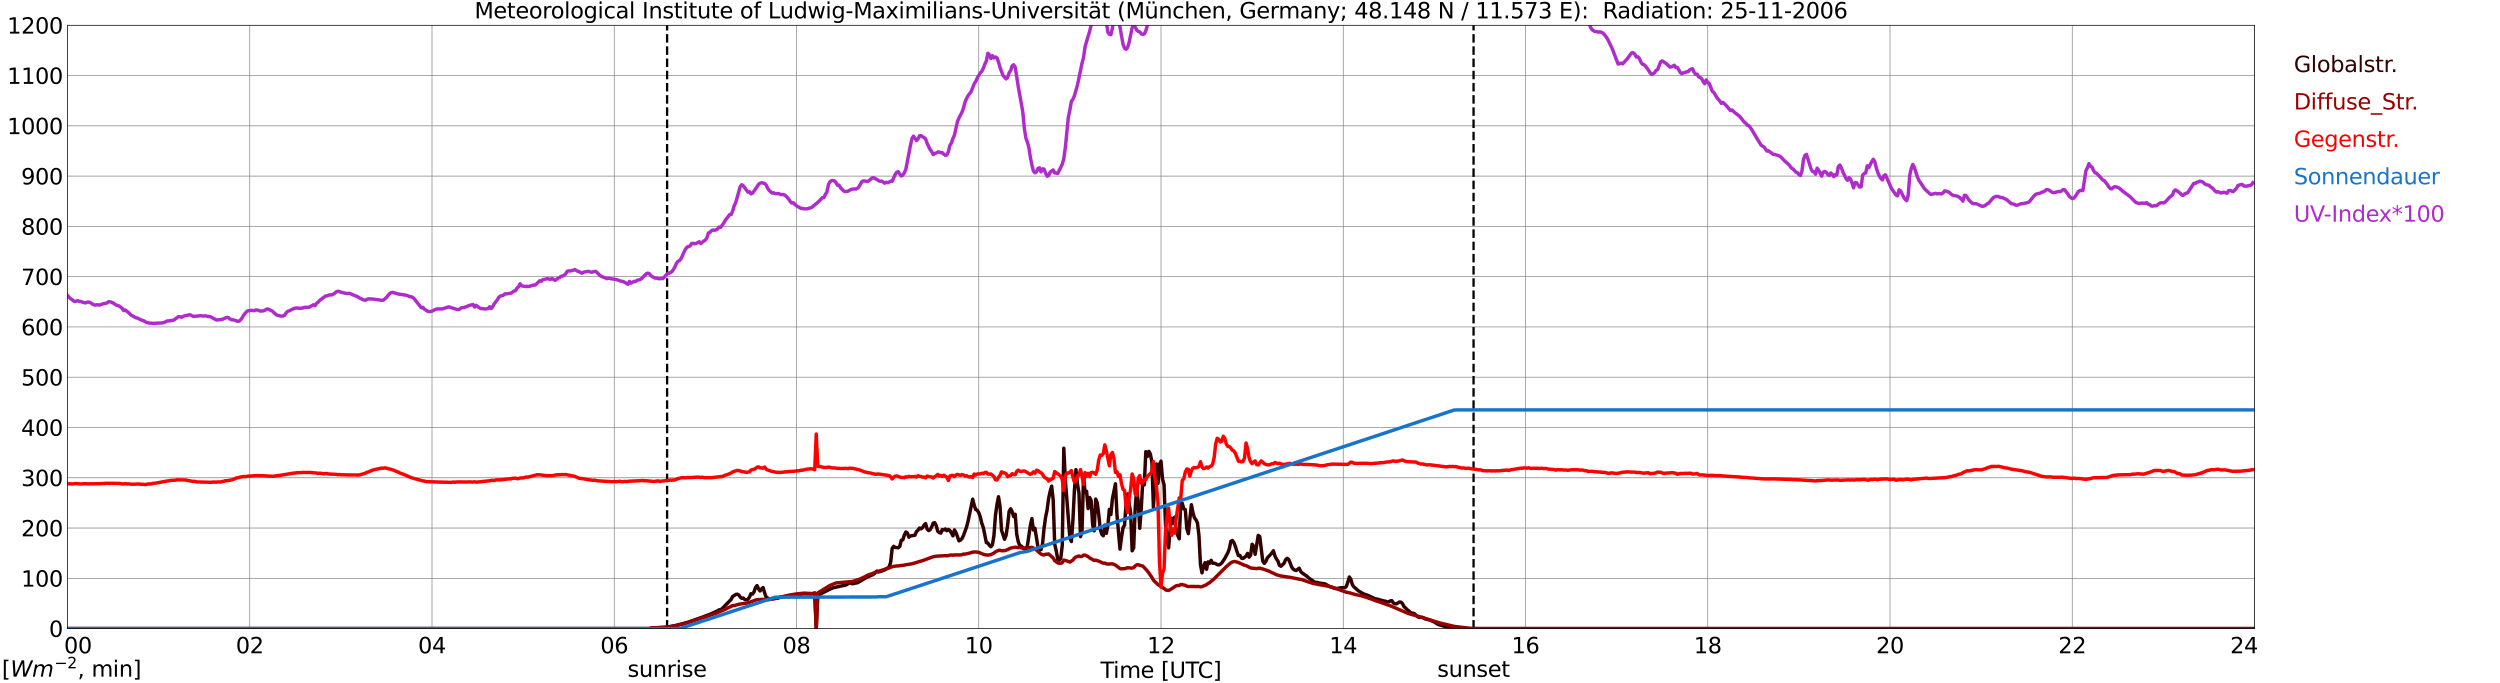 <?xml version="1.0" encoding="utf-8" standalone="no"?>
<!DOCTYPE svg PUBLIC "-//W3C//DTD SVG 1.1//EN"
  "http://www.w3.org/Graphics/SVG/1.1/DTD/svg11.dtd">
<svg xmlns:xlink="http://www.w3.org/1999/xlink" width="1085.4pt" height="296.64pt" viewBox="0 0 1085.4 296.64" xmlns="http://www.w3.org/2000/svg" version="1.1">
 <defs>
  <style type="text/css">*{stroke-linejoin: round; stroke-linecap: butt}</style>
 </defs>
 <g id="figure_1">
  <g id="patch_1">
   <path d="M 0 296.64 
L 1085.4 296.64 
L 1085.4 0 
L 0 0 
z
" style="fill: #ffffff"/>
  </g>
  <g id="axes_1">
   <g id="patch_2">
    <path d="M 29.306 272.909 
L 978.814 272.909 
L 978.814 10.976 
L 29.306 10.976 
z
" style="fill: #ffffff"/>
   </g>
   <g id="patch_3">
    <path d="M 978.814 272.909 
L 978.814 272.909 
L 978.814 10.976 
L 978.814 10.976 
z
" clip-path="url(#p917571d3d7)" style="fill: #d3d3d3; opacity: 0.25; stroke: #d3d3d3; stroke-linejoin: miter"/>
   </g>
   <g id="matplotlib.axis_1">
    <g id="xtick_1">
     <g id="line2d_1">
      <path d="M 29.306 272.909 
L 29.306 10.976 
" clip-path="url(#p917571d3d7)" style="fill: none; stroke: #808080; stroke-width: 0.3; stroke-linecap: square"/>
     </g>
     <g id="line2d_2"/>
     <g id="text_1">
      <!--    00 -->
      <g transform="translate(18.733 283.627) scale(0.095 -0.095)">
       <defs>
        <path id="DejaVuSans-20" transform="scale(0.016)"/>
        <path id="DejaVuSans-30" d="M 2034 4250 
Q 1547 4250 1301 3770 
Q 1056 3291 1056 2328 
Q 1056 1369 1301 889 
Q 1547 409 2034 409 
Q 2525 409 2770 889 
Q 3016 1369 3016 2328 
Q 3016 3291 2770 3770 
Q 2525 4250 2034 4250 
z
M 2034 4750 
Q 2819 4750 3233 4129 
Q 3647 3509 3647 2328 
Q 3647 1150 3233 529 
Q 2819 -91 2034 -91 
Q 1250 -91 836 529 
Q 422 1150 422 2328 
Q 422 3509 836 4129 
Q 1250 4750 2034 4750 
z
" transform="scale(0.016)"/>
       </defs>
       <use xlink:href="#DejaVuSans-20"/>
       <use xlink:href="#DejaVuSans-20" transform="translate(31.787 0)"/>
       <use xlink:href="#DejaVuSans-20" transform="translate(63.574 0)"/>
       <use xlink:href="#DejaVuSans-30" transform="translate(95.361 0)"/>
       <use xlink:href="#DejaVuSans-30" transform="translate(158.984 0)"/>
      </g>
     </g>
    </g>
    <g id="xtick_2">
     <g id="line2d_3">
      <path d="M 108.431 272.909 
L 108.431 10.976 
" clip-path="url(#p917571d3d7)" style="fill: none; stroke: #808080; stroke-width: 0.3; stroke-linecap: square"/>
     </g>
     <g id="line2d_4"/>
     <g id="text_2">
      <!-- 02 -->
      <g transform="translate(102.387 283.627) scale(0.095 -0.095)">
       <defs>
        <path id="DejaVuSans-32" d="M 1228 531 
L 3431 531 
L 3431 0 
L 469 0 
L 469 531 
Q 828 903 1448 1529 
Q 2069 2156 2228 2338 
Q 2531 2678 2651 2914 
Q 2772 3150 2772 3378 
Q 2772 3750 2511 3984 
Q 2250 4219 1831 4219 
Q 1534 4219 1204 4116 
Q 875 4013 500 3803 
L 500 4441 
Q 881 4594 1212 4672 
Q 1544 4750 1819 4750 
Q 2544 4750 2975 4387 
Q 3406 4025 3406 3419 
Q 3406 3131 3298 2873 
Q 3191 2616 2906 2266 
Q 2828 2175 2409 1742 
Q 1991 1309 1228 531 
z
" transform="scale(0.016)"/>
       </defs>
       <use xlink:href="#DejaVuSans-30"/>
       <use xlink:href="#DejaVuSans-32" transform="translate(63.623 0)"/>
      </g>
     </g>
    </g>
    <g id="xtick_3">
     <g id="line2d_5">
      <path d="M 187.557 272.909 
L 187.557 10.976 
" clip-path="url(#p917571d3d7)" style="fill: none; stroke: #808080; stroke-width: 0.3; stroke-linecap: square"/>
     </g>
     <g id="line2d_6"/>
     <g id="text_3">
      <!-- 04 -->
      <g transform="translate(181.513 283.627) scale(0.095 -0.095)">
       <defs>
        <path id="DejaVuSans-34" d="M 2419 4116 
L 825 1625 
L 2419 1625 
L 2419 4116 
z
M 2253 4666 
L 3047 4666 
L 3047 1625 
L 3713 1625 
L 3713 1100 
L 3047 1100 
L 3047 0 
L 2419 0 
L 2419 1100 
L 313 1100 
L 313 1709 
L 2253 4666 
z
" transform="scale(0.016)"/>
       </defs>
       <use xlink:href="#DejaVuSans-30"/>
       <use xlink:href="#DejaVuSans-34" transform="translate(63.623 0)"/>
      </g>
     </g>
    </g>
    <g id="xtick_4">
     <g id="line2d_7">
      <path d="M 266.683 272.909 
L 266.683 10.976 
" clip-path="url(#p917571d3d7)" style="fill: none; stroke: #808080; stroke-width: 0.3; stroke-linecap: square"/>
     </g>
     <g id="line2d_8"/>
     <g id="text_4">
      <!-- 06 -->
      <g transform="translate(260.638 283.627) scale(0.095 -0.095)">
       <defs>
        <path id="DejaVuSans-36" d="M 2113 2584 
Q 1688 2584 1439 2293 
Q 1191 2003 1191 1497 
Q 1191 994 1439 701 
Q 1688 409 2113 409 
Q 2538 409 2786 701 
Q 3034 994 3034 1497 
Q 3034 2003 2786 2293 
Q 2538 2584 2113 2584 
z
M 3366 4563 
L 3366 3988 
Q 3128 4100 2886 4159 
Q 2644 4219 2406 4219 
Q 1781 4219 1451 3797 
Q 1122 3375 1075 2522 
Q 1259 2794 1537 2939 
Q 1816 3084 2150 3084 
Q 2853 3084 3261 2657 
Q 3669 2231 3669 1497 
Q 3669 778 3244 343 
Q 2819 -91 2113 -91 
Q 1303 -91 875 529 
Q 447 1150 447 2328 
Q 447 3434 972 4092 
Q 1497 4750 2381 4750 
Q 2619 4750 2861 4703 
Q 3103 4656 3366 4563 
z
" transform="scale(0.016)"/>
       </defs>
       <use xlink:href="#DejaVuSans-30"/>
       <use xlink:href="#DejaVuSans-36" transform="translate(63.623 0)"/>
      </g>
     </g>
    </g>
    <g id="xtick_5">
     <g id="line2d_9">
      <path d="M 345.808 272.909 
L 345.808 10.976 
" clip-path="url(#p917571d3d7)" style="fill: none; stroke: #808080; stroke-width: 0.3; stroke-linecap: square"/>
     </g>
     <g id="line2d_10"/>
     <g id="text_5">
      <!-- 08 -->
      <g transform="translate(339.764 283.627) scale(0.095 -0.095)">
       <defs>
        <path id="DejaVuSans-38" d="M 2034 2216 
Q 1584 2216 1326 1975 
Q 1069 1734 1069 1313 
Q 1069 891 1326 650 
Q 1584 409 2034 409 
Q 2484 409 2743 651 
Q 3003 894 3003 1313 
Q 3003 1734 2745 1975 
Q 2488 2216 2034 2216 
z
M 1403 2484 
Q 997 2584 770 2862 
Q 544 3141 544 3541 
Q 544 4100 942 4425 
Q 1341 4750 2034 4750 
Q 2731 4750 3128 4425 
Q 3525 4100 3525 3541 
Q 3525 3141 3298 2862 
Q 3072 2584 2669 2484 
Q 3125 2378 3379 2068 
Q 3634 1759 3634 1313 
Q 3634 634 3220 271 
Q 2806 -91 2034 -91 
Q 1263 -91 848 271 
Q 434 634 434 1313 
Q 434 1759 690 2068 
Q 947 2378 1403 2484 
z
M 1172 3481 
Q 1172 3119 1398 2916 
Q 1625 2713 2034 2713 
Q 2441 2713 2670 2916 
Q 2900 3119 2900 3481 
Q 2900 3844 2670 4047 
Q 2441 4250 2034 4250 
Q 1625 4250 1398 4047 
Q 1172 3844 1172 3481 
z
" transform="scale(0.016)"/>
       </defs>
       <use xlink:href="#DejaVuSans-30"/>
       <use xlink:href="#DejaVuSans-38" transform="translate(63.623 0)"/>
      </g>
     </g>
    </g>
    <g id="xtick_6">
     <g id="line2d_11">
      <path d="M 424.934 272.909 
L 424.934 10.976 
" clip-path="url(#p917571d3d7)" style="fill: none; stroke: #808080; stroke-width: 0.3; stroke-linecap: square"/>
     </g>
     <g id="line2d_12"/>
     <g id="text_6">
      <!-- 10 -->
      <g transform="translate(418.89 283.627) scale(0.095 -0.095)">
       <defs>
        <path id="DejaVuSans-31" d="M 794 531 
L 1825 531 
L 1825 4091 
L 703 3866 
L 703 4441 
L 1819 4666 
L 2450 4666 
L 2450 531 
L 3481 531 
L 3481 0 
L 794 0 
L 794 531 
z
" transform="scale(0.016)"/>
       </defs>
       <use xlink:href="#DejaVuSans-31"/>
       <use xlink:href="#DejaVuSans-30" transform="translate(63.623 0)"/>
      </g>
     </g>
    </g>
    <g id="xtick_7">
     <g id="line2d_13">
      <path d="M 504.06 272.909 
L 504.06 10.976 
" clip-path="url(#p917571d3d7)" style="fill: none; stroke: #808080; stroke-width: 0.3; stroke-linecap: square"/>
     </g>
     <g id="line2d_14"/>
     <g id="text_7">
      <!-- 12 -->
      <g transform="translate(498.015 283.627) scale(0.095 -0.095)">
       <use xlink:href="#DejaVuSans-31"/>
       <use xlink:href="#DejaVuSans-32" transform="translate(63.623 0)"/>
      </g>
     </g>
    </g>
    <g id="xtick_8">
     <g id="line2d_15">
      <path d="M 583.185 272.909 
L 583.185 10.976 
" clip-path="url(#p917571d3d7)" style="fill: none; stroke: #808080; stroke-width: 0.3; stroke-linecap: square"/>
     </g>
     <g id="line2d_16"/>
     <g id="text_8">
      <!-- 14 -->
      <g transform="translate(577.141 283.627) scale(0.095 -0.095)">
       <use xlink:href="#DejaVuSans-31"/>
       <use xlink:href="#DejaVuSans-34" transform="translate(63.623 0)"/>
      </g>
     </g>
    </g>
    <g id="xtick_9">
     <g id="line2d_17">
      <path d="M 662.311 272.909 
L 662.311 10.976 
" clip-path="url(#p917571d3d7)" style="fill: none; stroke: #808080; stroke-width: 0.3; stroke-linecap: square"/>
     </g>
     <g id="line2d_18"/>
     <g id="text_9">
      <!-- 16 -->
      <g transform="translate(656.267 283.627) scale(0.095 -0.095)">
       <use xlink:href="#DejaVuSans-31"/>
       <use xlink:href="#DejaVuSans-36" transform="translate(63.623 0)"/>
      </g>
     </g>
    </g>
    <g id="xtick_10">
     <g id="line2d_19">
      <path d="M 741.437 272.909 
L 741.437 10.976 
" clip-path="url(#p917571d3d7)" style="fill: none; stroke: #808080; stroke-width: 0.3; stroke-linecap: square"/>
     </g>
     <g id="line2d_20"/>
     <g id="text_10">
      <!-- 18 -->
      <g transform="translate(735.392 283.627) scale(0.095 -0.095)">
       <use xlink:href="#DejaVuSans-31"/>
       <use xlink:href="#DejaVuSans-38" transform="translate(63.623 0)"/>
      </g>
     </g>
    </g>
    <g id="xtick_11">
     <g id="line2d_21">
      <path d="M 820.562 272.909 
L 820.562 10.976 
" clip-path="url(#p917571d3d7)" style="fill: none; stroke: #808080; stroke-width: 0.3; stroke-linecap: square"/>
     </g>
     <g id="line2d_22"/>
     <g id="text_11">
      <!-- 20 -->
      <g transform="translate(814.518 283.627) scale(0.095 -0.095)">
       <use xlink:href="#DejaVuSans-32"/>
       <use xlink:href="#DejaVuSans-30" transform="translate(63.623 0)"/>
      </g>
     </g>
    </g>
    <g id="xtick_12">
     <g id="line2d_23">
      <path d="M 899.688 272.909 
L 899.688 10.976 
" clip-path="url(#p917571d3d7)" style="fill: none; stroke: #808080; stroke-width: 0.3; stroke-linecap: square"/>
     </g>
     <g id="line2d_24"/>
     <g id="text_12">
      <!-- 22 -->
      <g transform="translate(893.644 283.627) scale(0.095 -0.095)">
       <use xlink:href="#DejaVuSans-32"/>
       <use xlink:href="#DejaVuSans-32" transform="translate(63.623 0)"/>
      </g>
     </g>
    </g>
    <g id="xtick_13">
     <g id="line2d_25">
      <path d="M 978.814 272.909 
L 978.814 10.976 
" clip-path="url(#p917571d3d7)" style="fill: none; stroke: #808080; stroke-width: 0.3; stroke-linecap: square"/>
     </g>
     <g id="line2d_26"/>
     <g id="text_13">
      <!-- 24    -->
      <g transform="translate(968.241 283.627) scale(0.095 -0.095)">
       <use xlink:href="#DejaVuSans-32"/>
       <use xlink:href="#DejaVuSans-34" transform="translate(63.623 0)"/>
       <use xlink:href="#DejaVuSans-20" transform="translate(127.246 0)"/>
       <use xlink:href="#DejaVuSans-20" transform="translate(159.033 0)"/>
       <use xlink:href="#DejaVuSans-20" transform="translate(190.82 0)"/>
      </g>
     </g>
    </g>
    <g id="text_14">
     <!-- Time [UTC] -->
     <g transform="translate(477.806 294.322) scale(0.095 -0.095)">
      <defs>
       <path id="DejaVuSans-54" d="M -19 4666 
L 3928 4666 
L 3928 4134 
L 2272 4134 
L 2272 0 
L 1638 0 
L 1638 4134 
L -19 4134 
L -19 4666 
z
" transform="scale(0.016)"/>
       <path id="DejaVuSans-69" d="M 603 3500 
L 1178 3500 
L 1178 0 
L 603 0 
L 603 3500 
z
M 603 4863 
L 1178 4863 
L 1178 4134 
L 603 4134 
L 603 4863 
z
" transform="scale(0.016)"/>
       <path id="DejaVuSans-6d" d="M 3328 2828 
Q 3544 3216 3844 3400 
Q 4144 3584 4550 3584 
Q 5097 3584 5394 3201 
Q 5691 2819 5691 2113 
L 5691 0 
L 5113 0 
L 5113 2094 
Q 5113 2597 4934 2840 
Q 4756 3084 4391 3084 
Q 3944 3084 3684 2787 
Q 3425 2491 3425 1978 
L 3425 0 
L 2847 0 
L 2847 2094 
Q 2847 2600 2669 2842 
Q 2491 3084 2119 3084 
Q 1678 3084 1418 2786 
Q 1159 2488 1159 1978 
L 1159 0 
L 581 0 
L 581 3500 
L 1159 3500 
L 1159 2956 
Q 1356 3278 1631 3431 
Q 1906 3584 2284 3584 
Q 2666 3584 2933 3390 
Q 3200 3197 3328 2828 
z
" transform="scale(0.016)"/>
       <path id="DejaVuSans-65" d="M 3597 1894 
L 3597 1613 
L 953 1613 
Q 991 1019 1311 708 
Q 1631 397 2203 397 
Q 2534 397 2845 478 
Q 3156 559 3463 722 
L 3463 178 
Q 3153 47 2828 -22 
Q 2503 -91 2169 -91 
Q 1331 -91 842 396 
Q 353 884 353 1716 
Q 353 2575 817 3079 
Q 1281 3584 2069 3584 
Q 2775 3584 3186 3129 
Q 3597 2675 3597 1894 
z
M 3022 2063 
Q 3016 2534 2758 2815 
Q 2500 3097 2075 3097 
Q 1594 3097 1305 2825 
Q 1016 2553 972 2059 
L 3022 2063 
z
" transform="scale(0.016)"/>
       <path id="DejaVuSans-5b" d="M 550 4863 
L 1875 4863 
L 1875 4416 
L 1125 4416 
L 1125 -397 
L 1875 -397 
L 1875 -844 
L 550 -844 
L 550 4863 
z
" transform="scale(0.016)"/>
       <path id="DejaVuSans-55" d="M 556 4666 
L 1191 4666 
L 1191 1831 
Q 1191 1081 1462 751 
Q 1734 422 2344 422 
Q 2950 422 3222 751 
Q 3494 1081 3494 1831 
L 3494 4666 
L 4128 4666 
L 4128 1753 
Q 4128 841 3676 375 
Q 3225 -91 2344 -91 
Q 1459 -91 1007 375 
Q 556 841 556 1753 
L 556 4666 
z
" transform="scale(0.016)"/>
       <path id="DejaVuSans-43" d="M 4122 4306 
L 4122 3641 
Q 3803 3938 3442 4084 
Q 3081 4231 2675 4231 
Q 1875 4231 1450 3742 
Q 1025 3253 1025 2328 
Q 1025 1406 1450 917 
Q 1875 428 2675 428 
Q 3081 428 3442 575 
Q 3803 722 4122 1019 
L 4122 359 
Q 3791 134 3420 21 
Q 3050 -91 2638 -91 
Q 1578 -91 968 557 
Q 359 1206 359 2328 
Q 359 3453 968 4101 
Q 1578 4750 2638 4750 
Q 3056 4750 3426 4639 
Q 3797 4528 4122 4306 
z
" transform="scale(0.016)"/>
       <path id="DejaVuSans-5d" d="M 1947 4863 
L 1947 -844 
L 622 -844 
L 622 -397 
L 1369 -397 
L 1369 4416 
L 622 4416 
L 622 4863 
L 1947 4863 
z
" transform="scale(0.016)"/>
      </defs>
      <use xlink:href="#DejaVuSans-54"/>
      <use xlink:href="#DejaVuSans-69" transform="translate(57.959 0)"/>
      <use xlink:href="#DejaVuSans-6d" transform="translate(85.742 0)"/>
      <use xlink:href="#DejaVuSans-65" transform="translate(183.154 0)"/>
      <use xlink:href="#DejaVuSans-20" transform="translate(244.678 0)"/>
      <use xlink:href="#DejaVuSans-5b" transform="translate(276.465 0)"/>
      <use xlink:href="#DejaVuSans-55" transform="translate(315.479 0)"/>
      <use xlink:href="#DejaVuSans-54" transform="translate(388.672 0)"/>
      <use xlink:href="#DejaVuSans-43" transform="translate(443.881 0)"/>
      <use xlink:href="#DejaVuSans-5d" transform="translate(513.705 0)"/>
     </g>
    </g>
   </g>
   <g id="matplotlib.axis_2">
    <g id="ytick_1">
     <g id="line2d_27">
      <path d="M 29.306 272.909 
L 978.814 272.909 
" clip-path="url(#p917571d3d7)" style="fill: none; stroke: #808080; stroke-width: 0.3; stroke-linecap: square"/>
     </g>
     <g id="line2d_28"/>
     <g id="text_15">
      <!-- 0 -->
      <g transform="translate(21.261 276.518) scale(0.095 -0.095)">
       <use xlink:href="#DejaVuSans-30"/>
      </g>
     </g>
    </g>
    <g id="ytick_2">
     <g id="line2d_29">
      <path d="M 29.306 251.081 
L 978.814 251.081 
" clip-path="url(#p917571d3d7)" style="fill: none; stroke: #808080; stroke-width: 0.3; stroke-linecap: square"/>
     </g>
     <g id="line2d_30"/>
     <g id="text_16">
      <!-- 100 -->
      <g transform="translate(9.173 254.69) scale(0.095 -0.095)">
       <use xlink:href="#DejaVuSans-31"/>
       <use xlink:href="#DejaVuSans-30" transform="translate(63.623 0)"/>
       <use xlink:href="#DejaVuSans-30" transform="translate(127.246 0)"/>
      </g>
     </g>
    </g>
    <g id="ytick_3">
     <g id="line2d_31">
      <path d="M 29.306 229.253 
L 978.814 229.253 
" clip-path="url(#p917571d3d7)" style="fill: none; stroke: #808080; stroke-width: 0.3; stroke-linecap: square"/>
     </g>
     <g id="line2d_32"/>
     <g id="text_17">
      <!-- 200 -->
      <g transform="translate(9.173 232.863) scale(0.095 -0.095)">
       <use xlink:href="#DejaVuSans-32"/>
       <use xlink:href="#DejaVuSans-30" transform="translate(63.623 0)"/>
       <use xlink:href="#DejaVuSans-30" transform="translate(127.246 0)"/>
      </g>
     </g>
    </g>
    <g id="ytick_4">
     <g id="line2d_33">
      <path d="M 29.306 207.426 
L 978.814 207.426 
" clip-path="url(#p917571d3d7)" style="fill: none; stroke: #808080; stroke-width: 0.3; stroke-linecap: square"/>
     </g>
     <g id="line2d_34"/>
     <g id="text_18">
      <!-- 300 -->
      <g transform="translate(9.173 211.035) scale(0.095 -0.095)">
       <defs>
        <path id="DejaVuSans-33" d="M 2597 2516 
Q 3050 2419 3304 2112 
Q 3559 1806 3559 1356 
Q 3559 666 3084 287 
Q 2609 -91 1734 -91 
Q 1441 -91 1130 -33 
Q 819 25 488 141 
L 488 750 
Q 750 597 1062 519 
Q 1375 441 1716 441 
Q 2309 441 2620 675 
Q 2931 909 2931 1356 
Q 2931 1769 2642 2001 
Q 2353 2234 1838 2234 
L 1294 2234 
L 1294 2753 
L 1863 2753 
Q 2328 2753 2575 2939 
Q 2822 3125 2822 3475 
Q 2822 3834 2567 4026 
Q 2313 4219 1838 4219 
Q 1578 4219 1281 4162 
Q 984 4106 628 3988 
L 628 4550 
Q 988 4650 1302 4700 
Q 1616 4750 1894 4750 
Q 2613 4750 3031 4423 
Q 3450 4097 3450 3541 
Q 3450 3153 3228 2886 
Q 3006 2619 2597 2516 
z
" transform="scale(0.016)"/>
       </defs>
       <use xlink:href="#DejaVuSans-33"/>
       <use xlink:href="#DejaVuSans-30" transform="translate(63.623 0)"/>
       <use xlink:href="#DejaVuSans-30" transform="translate(127.246 0)"/>
      </g>
     </g>
    </g>
    <g id="ytick_5">
     <g id="line2d_35">
      <path d="M 29.306 185.598 
L 978.814 185.598 
" clip-path="url(#p917571d3d7)" style="fill: none; stroke: #808080; stroke-width: 0.3; stroke-linecap: square"/>
     </g>
     <g id="line2d_36"/>
     <g id="text_19">
      <!-- 400 -->
      <g transform="translate(9.173 189.207) scale(0.095 -0.095)">
       <use xlink:href="#DejaVuSans-34"/>
       <use xlink:href="#DejaVuSans-30" transform="translate(63.623 0)"/>
       <use xlink:href="#DejaVuSans-30" transform="translate(127.246 0)"/>
      </g>
     </g>
    </g>
    <g id="ytick_6">
     <g id="line2d_37">
      <path d="M 29.306 163.77 
L 978.814 163.77 
" clip-path="url(#p917571d3d7)" style="fill: none; stroke: #808080; stroke-width: 0.3; stroke-linecap: square"/>
     </g>
     <g id="line2d_38"/>
     <g id="text_20">
      <!-- 500 -->
      <g transform="translate(9.173 167.379) scale(0.095 -0.095)">
       <defs>
        <path id="DejaVuSans-35" d="M 691 4666 
L 3169 4666 
L 3169 4134 
L 1269 4134 
L 1269 2991 
Q 1406 3038 1543 3061 
Q 1681 3084 1819 3084 
Q 2600 3084 3056 2656 
Q 3513 2228 3513 1497 
Q 3513 744 3044 326 
Q 2575 -91 1722 -91 
Q 1428 -91 1123 -41 
Q 819 9 494 109 
L 494 744 
Q 775 591 1075 516 
Q 1375 441 1709 441 
Q 2250 441 2565 725 
Q 2881 1009 2881 1497 
Q 2881 1984 2565 2268 
Q 2250 2553 1709 2553 
Q 1456 2553 1204 2497 
Q 953 2441 691 2322 
L 691 4666 
z
" transform="scale(0.016)"/>
       </defs>
       <use xlink:href="#DejaVuSans-35"/>
       <use xlink:href="#DejaVuSans-30" transform="translate(63.623 0)"/>
       <use xlink:href="#DejaVuSans-30" transform="translate(127.246 0)"/>
      </g>
     </g>
    </g>
    <g id="ytick_7">
     <g id="line2d_39">
      <path d="M 29.306 141.942 
L 978.814 141.942 
" clip-path="url(#p917571d3d7)" style="fill: none; stroke: #808080; stroke-width: 0.3; stroke-linecap: square"/>
     </g>
     <g id="line2d_40"/>
     <g id="text_21">
      <!-- 600 -->
      <g transform="translate(9.173 145.551) scale(0.095 -0.095)">
       <use xlink:href="#DejaVuSans-36"/>
       <use xlink:href="#DejaVuSans-30" transform="translate(63.623 0)"/>
       <use xlink:href="#DejaVuSans-30" transform="translate(127.246 0)"/>
      </g>
     </g>
    </g>
    <g id="ytick_8">
     <g id="line2d_41">
      <path d="M 29.306 120.114 
L 978.814 120.114 
" clip-path="url(#p917571d3d7)" style="fill: none; stroke: #808080; stroke-width: 0.3; stroke-linecap: square"/>
     </g>
     <g id="line2d_42"/>
     <g id="text_22">
      <!-- 700 -->
      <g transform="translate(9.173 123.724) scale(0.095 -0.095)">
       <defs>
        <path id="DejaVuSans-37" d="M 525 4666 
L 3525 4666 
L 3525 4397 
L 1831 0 
L 1172 0 
L 2766 4134 
L 525 4134 
L 525 4666 
z
" transform="scale(0.016)"/>
       </defs>
       <use xlink:href="#DejaVuSans-37"/>
       <use xlink:href="#DejaVuSans-30" transform="translate(63.623 0)"/>
       <use xlink:href="#DejaVuSans-30" transform="translate(127.246 0)"/>
      </g>
     </g>
    </g>
    <g id="ytick_9">
     <g id="line2d_43">
      <path d="M 29.306 98.287 
L 978.814 98.287 
" clip-path="url(#p917571d3d7)" style="fill: none; stroke: #808080; stroke-width: 0.3; stroke-linecap: square"/>
     </g>
     <g id="line2d_44"/>
     <g id="text_23">
      <!-- 800 -->
      <g transform="translate(9.173 101.896) scale(0.095 -0.095)">
       <use xlink:href="#DejaVuSans-38"/>
       <use xlink:href="#DejaVuSans-30" transform="translate(63.623 0)"/>
       <use xlink:href="#DejaVuSans-30" transform="translate(127.246 0)"/>
      </g>
     </g>
    </g>
    <g id="ytick_10">
     <g id="line2d_45">
      <path d="M 29.306 76.459 
L 978.814 76.459 
" clip-path="url(#p917571d3d7)" style="fill: none; stroke: #808080; stroke-width: 0.3; stroke-linecap: square"/>
     </g>
     <g id="line2d_46"/>
     <g id="text_24">
      <!-- 900 -->
      <g transform="translate(9.173 80.068) scale(0.095 -0.095)">
       <defs>
        <path id="DejaVuSans-39" d="M 703 97 
L 703 672 
Q 941 559 1184 500 
Q 1428 441 1663 441 
Q 2288 441 2617 861 
Q 2947 1281 2994 2138 
Q 2813 1869 2534 1725 
Q 2256 1581 1919 1581 
Q 1219 1581 811 2004 
Q 403 2428 403 3163 
Q 403 3881 828 4315 
Q 1253 4750 1959 4750 
Q 2769 4750 3195 4129 
Q 3622 3509 3622 2328 
Q 3622 1225 3098 567 
Q 2575 -91 1691 -91 
Q 1453 -91 1209 -44 
Q 966 3 703 97 
z
M 1959 2075 
Q 2384 2075 2632 2365 
Q 2881 2656 2881 3163 
Q 2881 3666 2632 3958 
Q 2384 4250 1959 4250 
Q 1534 4250 1286 3958 
Q 1038 3666 1038 3163 
Q 1038 2656 1286 2365 
Q 1534 2075 1959 2075 
z
" transform="scale(0.016)"/>
       </defs>
       <use xlink:href="#DejaVuSans-39"/>
       <use xlink:href="#DejaVuSans-30" transform="translate(63.623 0)"/>
       <use xlink:href="#DejaVuSans-30" transform="translate(127.246 0)"/>
      </g>
     </g>
    </g>
    <g id="ytick_11">
     <g id="line2d_47">
      <path d="M 29.306 54.631 
L 978.814 54.631 
" clip-path="url(#p917571d3d7)" style="fill: none; stroke: #808080; stroke-width: 0.3; stroke-linecap: square"/>
     </g>
     <g id="line2d_48"/>
     <g id="text_25">
      <!-- 1000 -->
      <g transform="translate(3.128 58.24) scale(0.095 -0.095)">
       <use xlink:href="#DejaVuSans-31"/>
       <use xlink:href="#DejaVuSans-30" transform="translate(63.623 0)"/>
       <use xlink:href="#DejaVuSans-30" transform="translate(127.246 0)"/>
       <use xlink:href="#DejaVuSans-30" transform="translate(190.869 0)"/>
      </g>
     </g>
    </g>
    <g id="ytick_12">
     <g id="line2d_49">
      <path d="M 29.306 32.803 
L 978.814 32.803 
" clip-path="url(#p917571d3d7)" style="fill: none; stroke: #808080; stroke-width: 0.3; stroke-linecap: square"/>
     </g>
     <g id="line2d_50"/>
     <g id="text_26">
      <!-- 1100 -->
      <g transform="translate(3.128 36.413) scale(0.095 -0.095)">
       <use xlink:href="#DejaVuSans-31"/>
       <use xlink:href="#DejaVuSans-31" transform="translate(63.623 0)"/>
       <use xlink:href="#DejaVuSans-30" transform="translate(127.246 0)"/>
       <use xlink:href="#DejaVuSans-30" transform="translate(190.869 0)"/>
      </g>
     </g>
    </g>
    <g id="ytick_13">
     <g id="line2d_51">
      <path d="M 29.306 10.976 
L 978.814 10.976 
" clip-path="url(#p917571d3d7)" style="fill: none; stroke: #808080; stroke-width: 0.3; stroke-linecap: square"/>
     </g>
     <g id="line2d_52"/>
     <g id="text_27">
      <!-- 1200 -->
      <g transform="translate(3.128 14.585) scale(0.095 -0.095)">
       <use xlink:href="#DejaVuSans-31"/>
       <use xlink:href="#DejaVuSans-32" transform="translate(63.623 0)"/>
       <use xlink:href="#DejaVuSans-30" transform="translate(127.246 0)"/>
       <use xlink:href="#DejaVuSans-30" transform="translate(190.869 0)"/>
      </g>
     </g>
    </g>
   </g>
   <g id="line2d_53">
    <path d="M 289.629 272.909 
L 289.629 10.976 
" clip-path="url(#p917571d3d7)" style="fill: none; stroke-dasharray: 3.7,1.6; stroke-dashoffset: 0; stroke: #000000"/>
   </g>
   <g id="line2d_54">
    <path d="M 639.76 272.909 
L 639.76 10.976 
" clip-path="url(#p917571d3d7)" style="fill: none; stroke-dasharray: 3.7,1.6; stroke-dashoffset: 0; stroke: #000000"/>
   </g>
   <g id="line2d_55">
    <path d="M 29.306 272.909 
L 281.849 272.909 
L 283.167 272.749 
L 289.761 272.258 
L 291.08 271.972 
L 293.058 271.645 
L 298.333 270.252 
L 300.971 269.351 
L 302.289 268.86 
L 304.927 267.958 
L 306.905 267.181 
L 308.224 266.729 
L 311.521 265.215 
L 312.18 264.765 
L 312.839 264.723 
L 313.499 264.274 
L 317.455 260.218 
L 318.114 258.908 
L 318.774 258.581 
L 319.433 258.09 
L 320.093 257.966 
L 320.752 258.334 
L 321.411 259.236 
L 322.071 259.768 
L 322.73 259.646 
L 323.39 260.301 
L 324.049 260.423 
L 324.708 260.179 
L 325.368 259.319 
L 326.027 257.763 
L 326.686 257.926 
L 327.346 257.025 
L 328.005 255.1 
L 328.665 254.24 
L 329.324 255.632 
L 329.983 256.575 
L 330.643 255.674 
L 331.302 255.1 
L 331.961 257.394 
L 332.621 259.277 
L 333.94 259.974 
L 335.918 259.891 
L 337.896 259.605 
L 338.555 259.319 
L 347.127 258.129 
L 349.105 257.802 
L 351.743 257.926 
L 353.062 257.721 
L 353.721 257.474 
L 354.38 272.909 
L 355.04 258.657 
L 357.677 257.101 
L 358.337 256.815 
L 359.655 256.119 
L 361.634 255.217 
L 364.93 254.48 
L 366.909 254.071 
L 367.568 253.866 
L 368.227 253.334 
L 368.887 253.128 
L 369.546 253.211 
L 370.206 253.456 
L 371.524 253.128 
L 372.184 253.048 
L 373.502 252.31 
L 374.821 251.531 
L 376.14 250.754 
L 377.459 250.099 
L 378.777 249.608 
L 379.437 249.197 
L 380.096 248.46 
L 380.756 247.927 
L 381.415 248.296 
L 382.734 247.968 
L 384.053 247.436 
L 385.371 246.617 
L 386.031 246.085 
L 386.69 244.079 
L 387.349 238.059 
L 388.009 237.199 
L 388.668 237.69 
L 389.987 237.812 
L 390.646 237.24 
L 391.306 234.577 
L 391.965 234.372 
L 392.624 232.324 
L 393.284 230.973 
L 393.943 231.384 
L 394.603 233.226 
L 395.262 232.693 
L 397.24 232.366 
L 397.899 230.768 
L 398.559 230.196 
L 399.218 229.253 
L 399.878 229.581 
L 400.537 229.09 
L 401.196 227.983 
L 401.856 227.328 
L 402.515 229.703 
L 403.175 230.36 
L 403.834 229.95 
L 404.493 228.762 
L 405.153 227.123 
L 405.812 226.92 
L 406.471 228.188 
L 407.131 230.646 
L 407.79 231.22 
L 408.45 231.464 
L 409.109 229.908 
L 409.768 230.113 
L 410.428 229.664 
L 411.087 230.399 
L 411.746 229.867 
L 412.406 230.36 
L 413.065 231.384 
L 413.725 232.652 
L 414.384 230.072 
L 415.043 231.259 
L 416.362 234.824 
L 417.022 234.494 
L 417.681 233.8 
L 418.34 232.407 
L 419.659 228.762 
L 420.318 226.182 
L 422.297 216.722 
L 422.956 219.343 
L 423.615 221.227 
L 424.275 221.513 
L 424.934 222.578 
L 425.593 224.421 
L 426.253 227.206 
L 426.912 229.007 
L 428.231 235.601 
L 428.89 235.765 
L 429.55 236.747 
L 430.209 237.362 
L 430.869 236.502 
L 431.528 232.53 
L 432.187 223.683 
L 432.847 219.055 
L 433.506 215.657 
L 434.165 219.752 
L 434.825 230.236 
L 436.144 234.127 
L 436.803 232.447 
L 437.462 228.107 
L 438.122 222.004 
L 438.781 220.9 
L 439.44 222.127 
L 440.1 224.298 
L 440.759 223.275 
L 441.419 231.956 
L 442.078 235.151 
L 442.737 236.91 
L 443.397 237.074 
L 444.716 238.345 
L 445.375 238.386 
L 446.034 237.035 
L 447.353 228.107 
L 448.012 225.158 
L 448.672 230.113 
L 449.331 229.376 
L 450.65 237.526 
L 451.309 238.713 
L 451.969 238.63 
L 452.628 236.092 
L 453.287 229.376 
L 453.947 224.584 
L 454.606 221.391 
L 455.266 216.436 
L 455.925 213.363 
L 456.584 211.071 
L 457.244 216.927 
L 457.903 236.214 
L 458.563 239.124 
L 459.222 242.728 
L 459.881 243.177 
L 460.541 242.439 
L 461.2 236.666 
L 461.859 194.608 
L 462.519 208.327 
L 464.497 233.512 
L 465.156 235.11 
L 465.816 225.896 
L 466.475 212.749 
L 467.134 203.903 
L 467.794 210.089 
L 468.453 214.1 
L 469.113 232.979 
L 469.772 230.687 
L 470.431 206.607 
L 471.091 213.856 
L 471.75 213.282 
L 472.409 220.775 
L 473.069 215.984 
L 473.728 217.296 
L 474.388 227.983 
L 475.047 230.482 
L 475.706 216.68 
L 476.366 218.32 
L 477.025 223.275 
L 477.685 229.786 
L 478.344 231.956 
L 479.003 232.61 
L 479.663 227.983 
L 480.322 231.547 
L 480.981 228.271 
L 481.641 221.144 
L 482.3 223.397 
L 482.96 216.6 
L 484.278 210.047 
L 484.938 223.48 
L 486.256 238.386 
L 486.916 233.307 
L 487.575 229.131 
L 488.235 228.024 
L 488.894 218.686 
L 489.553 214.428 
L 490.872 222.537 
L 491.532 239.124 
L 492.191 237.895 
L 492.85 220.736 
L 493.51 212.012 
L 494.169 217.868 
L 494.828 229.376 
L 495.488 220.817 
L 496.147 208.654 
L 496.807 210.538 
L 497.466 196.082 
L 498.125 198.171 
L 498.785 195.959 
L 499.444 197.147 
L 500.103 200.545 
L 500.763 220.326 
L 501.422 209.309 
L 502.082 201.447 
L 502.741 209.923 
L 503.4 201.691 
L 504.06 200.218 
L 504.719 208 
L 505.379 210.416 
L 506.038 228.107 
L 506.697 233.881 
L 507.357 237.853 
L 508.016 229.827 
L 508.675 224.995 
L 509.335 227.164 
L 509.994 224.543 
L 510.654 230.113 
L 511.313 232.447 
L 511.972 233.922 
L 512.632 218.442 
L 513.291 218.523 
L 513.95 220.939 
L 514.61 221.267 
L 515.269 229.539 
L 515.929 231.67 
L 517.247 219.138 
L 517.907 222.495 
L 518.566 224.79 
L 519.226 225.65 
L 519.885 227.042 
L 520.544 232.61 
L 521.204 245.266 
L 521.863 248.706 
L 522.522 245.879 
L 523.182 244.284 
L 523.841 247.15 
L 524.501 243.954 
L 525.16 244.611 
L 525.819 243.26 
L 526.479 244.528 
L 527.138 244.487 
L 527.797 244.734 
L 528.457 245.144 
L 529.116 245.266 
L 529.776 244.98 
L 530.435 244.448 
L 531.754 242.439 
L 533.073 239.984 
L 533.732 238.222 
L 534.391 235.027 
L 535.051 234.66 
L 535.71 235.559 
L 536.369 237.279 
L 537.029 239.451 
L 537.688 241.211 
L 538.348 241.171 
L 539.007 242.317 
L 539.666 242.481 
L 540.985 241.457 
L 541.644 240.27 
L 542.304 241.907 
L 542.963 241.047 
L 543.623 236.297 
L 544.282 237.157 
L 544.941 240.639 
L 546.26 232.447 
L 546.919 232.899 
L 548.238 243.588 
L 548.898 244.57 
L 549.557 243.791 
L 550.216 242.234 
L 552.195 240.106 
L 552.854 239.124 
L 553.513 241.335 
L 554.173 242.686 
L 554.832 243.627 
L 555.491 245.471 
L 556.151 245.838 
L 557.47 244.57 
L 558.129 243.055 
L 558.788 242.4 
L 559.448 242.808 
L 560.107 244.323 
L 560.766 246.126 
L 561.426 247.067 
L 562.085 247.477 
L 562.745 247.682 
L 564.063 246.698 
L 564.723 248.132 
L 565.382 248.787 
L 567.36 250.138 
L 568.02 250.795 
L 570.657 252.679 
L 571.317 252.843 
L 571.976 252.884 
L 572.635 253.128 
L 575.273 253.497 
L 577.251 254.643 
L 579.229 255.34 
L 579.889 255.503 
L 580.548 255.503 
L 581.867 255.217 
L 582.526 255.134 
L 583.845 255.176 
L 584.504 254.604 
L 585.164 252.801 
L 585.823 250.507 
L 586.482 251.491 
L 587.142 253.866 
L 587.801 254.768 
L 589.779 256.527 
L 591.757 257.714 
L 592.417 258.003 
L 593.736 258.411 
L 597.032 259.967 
L 597.692 260.05 
L 600.329 260.788 
L 601.648 261.074 
L 602.307 261.318 
L 602.967 261.279 
L 603.626 260.869 
L 604.286 260.788 
L 604.945 261.77 
L 605.604 262.139 
L 606.264 262.178 
L 607.582 261.36 
L 608.242 261.443 
L 608.901 262.056 
L 609.561 263.368 
L 611.539 265.21 
L 612.858 266.234 
L 613.517 266.234 
L 614.176 266.478 
L 614.836 267.216 
L 615.495 267.749 
L 616.154 268.035 
L 617.473 268.035 
L 618.133 268.281 
L 618.792 268.731 
L 620.77 269.183 
L 622.748 270.082 
L 624.067 270.942 
L 624.726 271.23 
L 626.705 271.802 
L 629.342 272.581 
L 630.001 272.662 
L 630.661 272.867 
L 632.639 272.909 
L 978.154 272.909 
L 978.154 272.909 
" clip-path="url(#p917571d3d7)" style="fill: none; stroke: #330000; stroke-width: 1.5; stroke-linecap: square"/>
   </g>
   <g id="line2d_56">
    <path d="M 29.306 272.909 
L 281.849 272.909 
L 282.508 272.629 
L 286.464 272.42 
L 287.783 272.42 
L 290.42 272.21 
L 296.355 270.992 
L 310.202 266.502 
L 314.158 264.865 
L 316.136 263.898 
L 318.114 262.934 
L 318.774 262.934 
L 320.752 262.346 
L 324.708 261.759 
L 328.005 260.541 
L 328.665 260.373 
L 329.983 260.29 
L 331.302 260.205 
L 331.961 260.373 
L 333.94 260.332 
L 335.258 260.078 
L 337.896 259.618 
L 338.555 259.323 
L 342.512 258.4 
L 345.808 257.854 
L 349.105 257.518 
L 352.402 257.686 
L 353.062 257.645 
L 353.721 257.477 
L 354.38 272.909 
L 355.04 257.42 
L 356.359 256.621 
L 360.315 254.187 
L 362.952 253.096 
L 365.59 252.845 
L 369.546 252.509 
L 370.206 252.423 
L 373.502 251.332 
L 375.481 250.409 
L 376.799 249.695 
L 380.756 248.27 
L 386.69 246.338 
L 387.349 246.002 
L 389.328 245.707 
L 389.987 245.707 
L 391.306 245.497 
L 391.965 245.456 
L 393.284 245.205 
L 395.921 244.784 
L 397.24 244.406 
L 398.559 243.987 
L 400.537 243.4 
L 405.153 241.721 
L 406.471 241.468 
L 410.428 241.259 
L 411.087 241.3 
L 411.746 241.217 
L 412.406 241.008 
L 413.065 240.964 
L 413.725 241.049 
L 414.384 240.922 
L 417.022 240.922 
L 417.681 240.796 
L 418.34 240.545 
L 419 240.586 
L 420.978 240.126 
L 422.297 239.704 
L 423.615 239.621 
L 424.934 239.831 
L 426.912 240.63 
L 427.572 240.839 
L 428.89 241.008 
L 430.209 240.796 
L 431.528 240.126 
L 432.187 239.58 
L 433.506 238.949 
L 434.165 238.908 
L 434.825 239.117 
L 436.144 239.076 
L 436.803 238.908 
L 438.781 237.943 
L 440.759 237.565 
L 442.078 237.733 
L 442.737 237.733 
L 444.056 237.984 
L 444.716 237.901 
L 445.375 237.984 
L 446.034 237.943 
L 447.353 237.69 
L 448.012 237.648 
L 448.672 237.984 
L 449.331 238.194 
L 450.65 239.412 
L 451.969 240.545 
L 452.628 240.881 
L 453.287 240.922 
L 453.947 240.63 
L 454.606 240.63 
L 455.266 240.503 
L 457.244 242.267 
L 457.903 243.4 
L 459.222 244.365 
L 459.881 244.574 
L 460.541 244.533 
L 461.2 244.282 
L 461.859 243.147 
L 463.178 243.524 
L 464.497 244.028 
L 465.816 243.19 
L 466.475 242.308 
L 467.134 241.804 
L 468.453 241.385 
L 469.113 241.678 
L 469.772 241.553 
L 470.431 241.008 
L 471.091 241.008 
L 472.409 241.636 
L 473.069 242.223 
L 475.047 243.315 
L 475.706 243.19 
L 477.025 243.609 
L 479.003 244.533 
L 479.663 244.45 
L 480.322 244.784 
L 480.981 244.91 
L 482.96 244.784 
L 484.278 245.329 
L 486.256 246.842 
L 486.916 246.967 
L 487.575 246.884 
L 488.235 246.925 
L 489.553 246.464 
L 491.532 246.674 
L 492.191 246.421 
L 492.85 245.707 
L 493.51 245.246 
L 494.169 245.12 
L 494.828 245.456 
L 496.147 245.751 
L 498.125 247.848 
L 500.103 250.662 
L 500.763 251.878 
L 502.741 253.81 
L 504.06 254.606 
L 504.719 255.152 
L 505.379 255.447 
L 506.038 256.075 
L 506.697 256.287 
L 507.357 256.328 
L 508.016 256.034 
L 510.654 254.314 
L 511.313 254.187 
L 511.972 254.229 
L 512.632 253.768 
L 513.291 253.81 
L 514.61 254.146 
L 515.269 254.482 
L 515.929 254.65 
L 517.907 254.606 
L 519.226 254.65 
L 520.544 254.65 
L 521.204 254.774 
L 521.863 254.691 
L 523.841 253.851 
L 524.501 253.305 
L 525.16 252.969 
L 527.138 251.291 
L 528.457 249.948 
L 532.413 246.002 
L 534.391 244.323 
L 535.051 243.987 
L 535.71 243.777 
L 536.369 243.819 
L 537.688 244.238 
L 540.326 245.415 
L 540.985 245.583 
L 541.644 245.875 
L 542.963 246.589 
L 545.601 246.884 
L 546.26 246.715 
L 546.919 246.674 
L 548.238 247.01 
L 550.876 247.933 
L 552.195 248.604 
L 552.854 248.857 
L 554.173 249.527 
L 556.151 250.073 
L 560.107 250.662 
L 565.382 251.71 
L 567.36 252.423 
L 568.679 252.845 
L 569.998 253.264 
L 571.317 253.515 
L 572.635 253.81 
L 575.273 254.229 
L 577.91 254.774 
L 580.548 255.698 
L 584.504 257.125 
L 585.823 257.335 
L 587.142 257.756 
L 588.46 258.134 
L 591.098 258.679 
L 595.714 260.19 
L 597.032 260.735 
L 600.329 261.827 
L 601.648 262.331 
L 603.626 263.003 
L 611.539 266.402 
L 615.495 267.493 
L 624.726 270.348 
L 626.045 270.685 
L 631.32 271.944 
L 639.233 272.909 
L 978.154 272.909 
L 978.154 272.909 
" clip-path="url(#p917571d3d7)" style="fill: none; stroke: #990000; stroke-width: 1.5; stroke-linecap: square"/>
   </g>
   <g id="line2d_57">
    <path d="M 29.306 210.062 
L 30.625 210.038 
L 31.284 210.165 
L 32.603 209.912 
L 35.24 210.128 
L 36.559 209.999 
L 38.537 210.069 
L 43.812 209.988 
L 44.472 209.886 
L 45.131 209.949 
L 45.79 209.824 
L 51.725 209.87 
L 53.043 210.089 
L 53.703 210.134 
L 54.362 209.918 
L 55.022 210.154 
L 55.681 210.071 
L 57 210.222 
L 58.319 210.215 
L 60.297 210.115 
L 60.956 210.241 
L 62.275 210.274 
L 62.934 210.377 
L 63.594 210.316 
L 64.253 210.102 
L 65.572 210.126 
L 66.231 209.888 
L 68.209 209.661 
L 71.506 209.004 
L 72.825 208.805 
L 74.144 208.589 
L 74.803 208.513 
L 76.122 208.497 
L 76.781 208.305 
L 80.737 208.401 
L 81.397 208.611 
L 82.056 208.67 
L 83.375 208.953 
L 84.694 208.991 
L 85.353 209.235 
L 91.947 209.39 
L 92.606 209.253 
L 93.925 209.346 
L 94.584 209.209 
L 95.244 209.281 
L 95.903 209.233 
L 96.563 209.01 
L 97.222 208.947 
L 97.881 208.672 
L 98.541 208.716 
L 100.519 208.362 
L 101.838 207.921 
L 102.497 207.526 
L 103.156 207.476 
L 104.475 207.092 
L 105.794 206.867 
L 106.453 206.952 
L 107.772 206.677 
L 108.431 206.718 
L 111.069 206.485 
L 115.685 206.605 
L 116.344 206.734 
L 117.663 206.701 
L 118.322 206.81 
L 119.641 206.644 
L 120.3 206.507 
L 121.619 206.382 
L 127.553 205.38 
L 128.213 205.389 
L 128.872 205.208 
L 130.85 205.195 
L 131.51 205.079 
L 132.829 205.155 
L 134.147 205.088 
L 137.444 205.378 
L 138.104 205.551 
L 138.763 205.42 
L 140.741 205.714 
L 141.4 205.588 
L 142.06 205.607 
L 142.719 205.802 
L 146.016 205.939 
L 146.676 206.081 
L 147.335 206.015 
L 147.994 206.155 
L 149.313 206.127 
L 151.291 206.205 
L 155.907 206.218 
L 157.885 205.677 
L 158.544 205.476 
L 159.204 205.057 
L 159.863 204.913 
L 161.841 204.068 
L 163.16 203.758 
L 165.798 203.224 
L 166.457 203.285 
L 167.116 203.104 
L 170.413 203.951 
L 171.732 204.52 
L 173.051 205.016 
L 173.71 205.42 
L 175.029 205.863 
L 178.326 207.292 
L 180.304 207.914 
L 180.963 208.041 
L 181.623 208.292 
L 182.282 208.403 
L 183.601 208.814 
L 184.26 208.877 
L 184.92 209.106 
L 192.173 209.333 
L 194.151 209.355 
L 195.47 209.44 
L 196.129 209.401 
L 196.788 209.246 
L 197.448 209.407 
L 198.107 209.248 
L 200.085 209.246 
L 202.723 209.285 
L 203.382 209.198 
L 205.36 209.287 
L 206.02 209.17 
L 206.679 209.342 
L 212.614 208.733 
L 213.273 208.556 
L 213.932 208.53 
L 214.592 208.659 
L 215.251 208.36 
L 216.57 208.331 
L 217.229 208.347 
L 221.186 207.875 
L 221.845 207.888 
L 222.504 207.659 
L 223.823 207.613 
L 224.482 207.792 
L 225.142 207.849 
L 225.801 207.495 
L 227.12 207.508 
L 228.439 207.07 
L 229.098 207.159 
L 232.395 206.33 
L 233.054 206.125 
L 234.373 206.138 
L 237.011 206.498 
L 239.648 206.544 
L 241.626 206.14 
L 244.264 206.037 
L 244.923 206.109 
L 245.583 206.022 
L 249.539 206.823 
L 250.858 207.395 
L 251.517 207.679 
L 252.836 207.797 
L 254.814 208.168 
L 257.451 208.543 
L 258.111 208.462 
L 259.43 208.753 
L 266.023 209.152 
L 266.683 209.034 
L 267.342 209.139 
L 268.661 209.021 
L 269.32 208.964 
L 269.98 209.202 
L 271.298 208.999 
L 271.958 209.117 
L 272.617 208.984 
L 273.936 208.884 
L 277.892 208.713 
L 279.211 208.602 
L 279.87 208.759 
L 280.53 208.702 
L 283.827 209.047 
L 285.805 208.766 
L 286.464 209.017 
L 287.783 208.816 
L 288.442 208.77 
L 289.102 208.6 
L 289.761 208.628 
L 291.08 208.388 
L 291.739 208.526 
L 292.399 208.312 
L 293.058 208.406 
L 294.377 207.768 
L 295.696 207.474 
L 296.355 207.377 
L 297.674 207.458 
L 298.333 207.336 
L 300.311 207.316 
L 302.949 207.126 
L 304.267 207.297 
L 304.927 207.159 
L 305.586 207.373 
L 308.883 207.382 
L 312.839 206.926 
L 313.499 206.919 
L 314.818 206.308 
L 315.477 206.151 
L 317.455 205.352 
L 318.114 204.852 
L 320.093 204.212 
L 321.411 204.468 
L 322.071 204.782 
L 322.73 204.797 
L 324.049 205.112 
L 325.368 204.839 
L 326.027 204.114 
L 326.686 203.859 
L 327.346 203.754 
L 328.005 203.39 
L 328.665 202.824 
L 329.324 202.719 
L 329.983 203.117 
L 331.302 203.246 
L 331.961 202.767 
L 332.621 203.695 
L 333.28 204.06 
L 333.94 204.236 
L 334.599 204.533 
L 337.236 205.092 
L 337.896 205.024 
L 338.555 205.136 
L 342.512 204.712 
L 344.49 204.618 
L 347.127 204.328 
L 347.787 204.143 
L 348.446 204.13 
L 350.424 203.656 
L 352.402 203.514 
L 353.721 203.957 
L 354.38 188.446 
L 355.04 202.464 
L 356.359 202.619 
L 357.677 202.96 
L 358.996 202.929 
L 359.655 202.778 
L 360.974 203.034 
L 361.634 203.193 
L 362.293 203.154 
L 363.612 203.352 
L 364.271 203.307 
L 364.93 203.444 
L 365.59 203.366 
L 366.249 203.42 
L 366.909 203.326 
L 368.227 203.451 
L 368.887 203.217 
L 369.546 203.322 
L 370.206 203.302 
L 372.184 203.826 
L 372.843 203.903 
L 375.481 204.913 
L 376.14 205.022 
L 376.799 205.254 
L 377.459 205.273 
L 380.096 205.922 
L 381.415 205.784 
L 386.031 206.485 
L 386.69 207.03 
L 387.349 207.943 
L 388.009 207.133 
L 388.668 206.718 
L 389.328 206.633 
L 391.306 207.353 
L 391.965 207.251 
L 392.624 207.419 
L 393.284 206.998 
L 393.943 207.131 
L 394.603 206.817 
L 395.262 207.017 
L 396.581 206.947 
L 397.24 206.851 
L 397.899 207.155 
L 398.559 206.515 
L 399.218 206.817 
L 399.878 206.871 
L 400.537 207.17 
L 401.196 207.137 
L 401.856 207.471 
L 402.515 206.662 
L 403.175 206.919 
L 404.493 207.068 
L 405.153 207.554 
L 405.812 206.943 
L 406.471 206.557 
L 407.131 205.961 
L 407.79 206.707 
L 408.45 206.441 
L 409.109 206.827 
L 409.768 206.317 
L 410.428 206.727 
L 411.087 207.271 
L 411.746 208.619 
L 412.406 206.699 
L 413.065 206.387 
L 413.725 206.384 
L 414.384 206.908 
L 415.043 206.194 
L 415.703 205.965 
L 417.022 206.415 
L 417.681 206.013 
L 418.34 206.264 
L 419 206.727 
L 419.659 206.511 
L 420.318 206.963 
L 420.978 207.118 
L 421.637 206.947 
L 422.297 207.281 
L 422.956 205.817 
L 423.615 206.264 
L 424.275 205.771 
L 425.593 205.749 
L 426.253 205.444 
L 426.912 205.642 
L 427.572 205.142 
L 428.231 205.059 
L 428.89 205.782 
L 429.55 205.874 
L 430.209 205.788 
L 431.528 206.882 
L 432.187 208.294 
L 432.847 208.392 
L 433.506 207.247 
L 434.165 206.378 
L 434.825 204.861 
L 435.484 205.214 
L 436.144 205.308 
L 436.803 205.701 
L 437.462 206.967 
L 438.122 206.566 
L 438.781 206.511 
L 439.44 205.649 
L 440.1 206.048 
L 440.759 206.079 
L 441.419 204.677 
L 442.078 204.103 
L 442.737 204.594 
L 443.397 204.73 
L 444.056 204.522 
L 444.716 204.463 
L 445.375 204.754 
L 446.694 205.633 
L 447.353 205.908 
L 448.012 205.54 
L 448.672 204.869 
L 449.331 205.459 
L 449.991 204.173 
L 450.65 204.315 
L 451.309 204.928 
L 451.969 205.184 
L 452.628 205.95 
L 453.287 207.074 
L 453.947 207.541 
L 454.606 207.812 
L 455.266 208.86 
L 455.925 208.279 
L 456.584 208.032 
L 457.244 207.605 
L 457.903 204.728 
L 460.541 206.675 
L 461.2 208.279 
L 461.859 213.046 
L 462.519 206.596 
L 463.178 205.365 
L 463.838 205.385 
L 464.497 204.955 
L 465.156 204.304 
L 465.816 207.242 
L 466.475 209.322 
L 467.134 208.822 
L 467.794 206.609 
L 468.453 206.275 
L 469.113 203.879 
L 469.772 206.638 
L 470.431 210.243 
L 471.091 205.179 
L 471.75 206.825 
L 472.409 205.5 
L 473.069 206.958 
L 473.728 205.147 
L 474.388 205.029 
L 475.047 205.341 
L 475.706 205.935 
L 476.366 204.121 
L 477.025 199.736 
L 477.685 197.555 
L 478.344 197.706 
L 479.003 196.948 
L 479.663 193.159 
L 480.322 195.654 
L 481.641 202.239 
L 482.3 197.363 
L 482.96 196.44 
L 483.619 198.932 
L 484.278 205.094 
L 484.938 204.795 
L 485.597 206.827 
L 486.256 206.107 
L 486.916 209.979 
L 487.575 212.466 
L 488.235 212.95 
L 488.894 219.712 
L 489.553 222.567 
L 490.213 216.331 
L 490.872 212.452 
L 491.532 205.797 
L 492.191 207.716 
L 492.85 214.509 
L 493.51 215.032 
L 494.169 207.594 
L 494.828 206.478 
L 495.488 209.805 
L 496.147 209.628 
L 496.807 208.072 
L 497.466 208.233 
L 498.125 206.897 
L 498.785 206.129 
L 499.444 205.577 
L 500.103 204.787 
L 500.763 200.399 
L 501.422 207.402 
L 502.082 211.267 
L 502.741 217.964 
L 503.4 243.994 
L 504.06 254.855 
L 504.719 248.918 
L 505.379 247.08 
L 506.038 229.96 
L 506.697 224.617 
L 507.357 220.581 
L 508.016 228.223 
L 508.675 232.403 
L 509.335 229.616 
L 509.994 231.493 
L 510.654 224.901 
L 511.972 216.213 
L 512.632 216.27 
L 513.291 208.569 
L 513.95 207.921 
L 514.61 204.92 
L 515.269 203.606 
L 515.929 203.732 
L 516.588 206.74 
L 517.247 204.381 
L 517.907 203.2 
L 518.566 203.053 
L 519.226 203.099 
L 519.885 202.888 
L 520.544 202.527 
L 521.204 200.473 
L 521.863 202.752 
L 522.522 203.44 
L 523.182 203.254 
L 523.841 202.75 
L 524.501 203.228 
L 525.16 202.626 
L 525.819 202.396 
L 526.479 201.528 
L 527.138 198.657 
L 527.797 192.766 
L 528.457 190.275 
L 529.116 190.66 
L 529.776 191.891 
L 530.435 191.574 
L 531.094 189.402 
L 531.754 190.341 
L 532.413 192.79 
L 533.073 193.86 
L 533.732 193.897 
L 534.391 194.525 
L 535.051 195.477 
L 535.71 195.78 
L 536.369 196.839 
L 537.688 200.249 
L 538.348 200.235 
L 539.007 200.565 
L 539.666 200.373 
L 540.326 198.819 
L 540.985 192.34 
L 541.644 194.809 
L 542.304 198.721 
L 542.963 200.521 
L 543.623 201.288 
L 544.282 200.502 
L 544.941 200.124 
L 545.601 201.724 
L 546.26 201.84 
L 547.579 200.107 
L 548.238 200.587 
L 548.898 201.344 
L 550.216 201.835 
L 550.876 201.82 
L 551.535 201.656 
L 552.195 201.316 
L 552.854 201.37 
L 553.513 200.803 
L 554.832 201.307 
L 555.491 201.115 
L 556.151 201.482 
L 557.47 201.626 
L 560.107 201.189 
L 562.085 201.656 
L 562.745 201.453 
L 563.404 201.68 
L 564.723 201.381 
L 565.382 201.565 
L 571.317 201.84 
L 573.295 202.237 
L 574.613 202.163 
L 575.273 202.071 
L 575.932 201.846 
L 577.91 201.567 
L 578.57 201.482 
L 579.889 201.523 
L 585.164 201.626 
L 586.482 200.622 
L 587.142 200.755 
L 587.801 201.08 
L 588.46 201.202 
L 593.076 201.124 
L 595.054 201.296 
L 598.351 201.037 
L 599.011 200.914 
L 600.329 200.868 
L 601.648 200.65 
L 602.307 200.55 
L 602.967 200.583 
L 604.945 200.083 
L 605.604 200.292 
L 606.923 200.214 
L 608.901 199.696 
L 610.22 200.325 
L 611.539 200.456 
L 614.836 200.628 
L 615.495 201.015 
L 616.814 201.462 
L 617.473 201.414 
L 618.792 201.672 
L 619.451 201.849 
L 620.77 201.792 
L 628.023 202.717 
L 629.342 202.49 
L 630.001 202.604 
L 630.661 202.499 
L 631.32 202.599 
L 631.98 202.573 
L 634.617 203.224 
L 635.276 203.145 
L 636.595 203.376 
L 637.255 203.259 
L 637.914 203.311 
L 638.573 203.51 
L 641.211 203.813 
L 641.87 204.033 
L 642.53 203.905 
L 643.848 204.357 
L 645.167 204.391 
L 645.827 204.45 
L 646.486 204.372 
L 647.805 204.477 
L 648.464 204.385 
L 649.123 204.483 
L 649.783 204.357 
L 650.442 204.455 
L 652.42 204.221 
L 654.399 204.084 
L 655.058 204.276 
L 655.717 204.012 
L 660.333 203.239 
L 660.992 203.287 
L 661.652 203.13 
L 662.97 203.252 
L 663.63 203.108 
L 664.949 203.422 
L 665.608 203.289 
L 667.586 203.318 
L 668.246 203.39 
L 669.564 203.276 
L 670.224 203.479 
L 670.883 203.372 
L 671.542 203.453 
L 672.202 203.658 
L 674.839 203.852 
L 675.499 204.116 
L 676.158 203.87 
L 677.477 203.972 
L 678.136 203.951 
L 678.796 204.068 
L 679.455 204.033 
L 680.774 204.169 
L 682.092 203.957 
L 684.73 203.944 
L 686.049 204.103 
L 686.708 204.038 
L 687.368 204.116 
L 688.027 204.37 
L 688.686 204.322 
L 689.346 204.675 
L 691.324 204.616 
L 692.643 204.865 
L 693.302 204.821 
L 693.961 204.994 
L 694.621 204.872 
L 695.28 205.07 
L 696.599 205.083 
L 697.918 205.398 
L 698.577 205.599 
L 699.236 205.337 
L 699.896 205.289 
L 701.215 205.551 
L 702.533 205.494 
L 704.511 205.022 
L 706.49 204.854 
L 708.468 204.966 
L 709.786 204.966 
L 710.446 205.175 
L 711.765 205.099 
L 713.743 205.5 
L 714.402 205.315 
L 715.721 205.273 
L 716.38 205.66 
L 718.358 205.446 
L 719.018 205.258 
L 719.677 204.928 
L 720.337 205.062 
L 720.996 204.992 
L 721.655 205.339 
L 722.315 205.533 
L 723.633 205.35 
L 724.293 205.404 
L 725.612 205.221 
L 726.271 205.223 
L 727.59 205.496 
L 728.249 205.919 
L 729.568 205.559 
L 730.887 205.588 
L 731.546 205.478 
L 732.205 205.557 
L 733.524 205.444 
L 734.184 205.481 
L 734.843 205.836 
L 736.162 205.714 
L 736.821 205.553 
L 737.48 206.061 
L 738.14 206.273 
L 738.799 206.146 
L 741.437 206.443 
L 742.756 206.376 
L 743.415 206.356 
L 744.074 206.467 
L 745.393 206.493 
L 746.712 206.496 
L 748.69 206.679 
L 750.009 206.779 
L 755.284 207.096 
L 756.602 207.247 
L 758.581 207.329 
L 759.899 207.517 
L 761.218 207.565 
L 763.196 207.746 
L 764.515 207.825 
L 766.493 207.936 
L 769.79 207.917 
L 771.109 207.938 
L 774.406 208.067 
L 776.384 208.126 
L 777.703 208.159 
L 778.362 208.262 
L 779.681 208.246 
L 782.978 208.46 
L 784.296 208.526 
L 784.956 208.644 
L 785.615 208.598 
L 788.253 208.825 
L 788.912 208.67 
L 790.231 208.661 
L 793.528 208.379 
L 794.187 208.368 
L 794.847 208.475 
L 798.143 208.379 
L 798.803 208.569 
L 800.122 208.473 
L 802.759 208.336 
L 803.419 208.438 
L 804.078 208.338 
L 805.397 208.403 
L 806.056 208.24 
L 807.375 208.294 
L 809.353 208.128 
L 810.012 208.312 
L 811.331 208.486 
L 811.99 208.203 
L 813.309 208.185 
L 813.969 208.059 
L 815.287 208.279 
L 815.947 208.067 
L 817.265 207.978 
L 819.244 207.923 
L 820.562 208.238 
L 821.881 208.063 
L 822.541 208.161 
L 823.2 208.517 
L 824.519 208.218 
L 826.497 208.314 
L 827.816 207.995 
L 829.134 208.192 
L 829.794 208.342 
L 830.453 208.126 
L 836.388 207.57 
L 837.706 207.757 
L 841.663 207.508 
L 844.3 207.406 
L 847.597 206.799 
L 848.256 206.541 
L 848.916 206.48 
L 850.235 205.961 
L 851.553 205.69 
L 852.213 205.184 
L 853.531 204.597 
L 854.191 204.391 
L 854.85 204.479 
L 857.488 203.894 
L 860.125 203.992 
L 862.103 203.453 
L 862.763 203.088 
L 864.741 202.49 
L 865.4 202.549 
L 866.06 202.466 
L 866.719 202.556 
L 867.378 202.466 
L 868.038 202.501 
L 870.675 203.171 
L 871.335 203.176 
L 873.313 203.704 
L 877.929 204.378 
L 879.247 204.771 
L 881.225 205.064 
L 882.544 205.524 
L 886.5 206.823 
L 888.479 207.057 
L 890.457 207.041 
L 891.116 207.194 
L 894.413 207.201 
L 895.072 207.155 
L 899.688 207.744 
L 900.347 207.559 
L 901.666 207.81 
L 902.326 207.701 
L 905.622 208.131 
L 907.601 207.731 
L 908.919 207.434 
L 914.854 207.275 
L 917.491 206.378 
L 918.81 206.301 
L 919.469 206.166 
L 924.745 206.079 
L 926.063 205.823 
L 926.723 205.874 
L 928.041 205.673 
L 930.679 205.856 
L 933.316 205.048 
L 935.295 204.271 
L 937.932 204.252 
L 938.592 204.531 
L 939.251 204.684 
L 941.229 204.234 
L 941.888 204.326 
L 943.207 204.741 
L 943.867 204.684 
L 945.185 205.474 
L 946.504 205.703 
L 947.163 206.247 
L 949.801 206.352 
L 950.46 206.262 
L 951.12 206.336 
L 952.438 206.155 
L 953.098 206.105 
L 955.076 205.511 
L 955.735 205.367 
L 958.373 204.234 
L 959.032 204.184 
L 960.351 203.861 
L 961.01 203.979 
L 962.989 203.71 
L 964.307 204.018 
L 966.285 204.033 
L 969.582 204.693 
L 970.242 204.564 
L 970.901 204.699 
L 971.561 204.531 
L 972.22 204.61 
L 976.836 204.156 
L 977.495 203.964 
L 978.154 203.929 
L 978.154 203.929 
" clip-path="url(#p917571d3d7)" style="fill: none; stroke: #ff0000; stroke-width: 1.5; stroke-linecap: square"/>
   </g>
   <g id="line2d_58">
    <path d="M 29.306 272.909 
L 295.036 272.909 
L 297.014 272.295 
L 336.577 259.284 
L 380.096 259.179 
L 381.415 259.083 
L 384.712 259.083 
L 388.668 257.795 
L 442.737 239.945 
L 446.034 239.386 
L 631.32 178.026 
L 632.639 177.96 
L 978.154 177.96 
L 978.154 177.96 
" clip-path="url(#p917571d3d7)" style="fill: none; stroke: #1773cc; stroke-width: 1.5; stroke-linecap: square"/>
   </g>
   <g id="line2d_59">
    <path d="M 29.306 128.256 
L 29.965 129.086 
L 30.625 129.697 
L 31.284 130.068 
L 31.943 130.679 
L 32.603 130.919 
L 33.262 130.657 
L 33.921 130.592 
L 34.581 130.919 
L 35.24 130.919 
L 35.9 131.247 
L 37.218 131.509 
L 37.878 131.159 
L 38.537 131.181 
L 39.197 131.334 
L 39.856 131.858 
L 41.175 132.491 
L 41.834 132.338 
L 42.493 132.338 
L 43.153 132.469 
L 45.131 131.771 
L 45.79 131.727 
L 46.45 131.509 
L 47.109 131.007 
L 47.768 131.028 
L 49.087 131.487 
L 50.406 132.469 
L 51.065 132.6 
L 51.725 132.862 
L 53.043 133.888 
L 53.703 134.848 
L 54.362 134.543 
L 55.022 135.132 
L 55.681 135.569 
L 57 136.9 
L 57.659 137.206 
L 58.978 137.97 
L 59.637 138.079 
L 61.615 139.061 
L 62.275 139.192 
L 63.594 140 
L 64.912 140.283 
L 67.55 140.414 
L 68.209 140.262 
L 70.187 140.24 
L 71.506 139.934 
L 72.166 139.541 
L 72.825 139.279 
L 73.484 139.345 
L 74.144 139.17 
L 74.803 139.17 
L 75.462 138.952 
L 76.781 137.991 
L 77.441 137.489 
L 78.1 137.489 
L 78.759 137.751 
L 80.078 137.118 
L 81.397 136.9 
L 82.056 136.682 
L 82.716 136.725 
L 83.375 137.118 
L 84.034 137.38 
L 87.331 137.053 
L 87.991 137.227 
L 89.309 137.118 
L 89.969 137.337 
L 91.288 137.489 
L 93.266 138.559 
L 93.925 138.93 
L 95.903 138.755 
L 96.563 138.624 
L 98.541 137.751 
L 99.2 137.926 
L 99.86 138.537 
L 100.519 138.799 
L 101.838 138.974 
L 103.156 139.498 
L 103.816 139.454 
L 104.475 138.865 
L 105.135 138.013 
L 105.794 136.791 
L 107.113 135.263 
L 107.772 134.87 
L 108.431 134.87 
L 109.091 134.717 
L 110.41 134.892 
L 111.069 134.564 
L 111.728 134.608 
L 113.047 135.066 
L 114.366 134.957 
L 115.025 134.695 
L 115.685 134.259 
L 116.344 134.15 
L 117.663 134.761 
L 118.322 135.154 
L 119.641 136.398 
L 120.3 136.856 
L 122.278 137.271 
L 122.938 137.162 
L 123.597 136.835 
L 124.257 135.787 
L 124.916 135.154 
L 125.575 134.957 
L 127.553 133.931 
L 128.872 133.691 
L 130.191 133.91 
L 131.51 133.691 
L 132.169 133.451 
L 134.147 133.408 
L 136.125 132.294 
L 136.785 132.687 
L 137.444 131.683 
L 138.104 131.247 
L 138.763 130.439 
L 141.4 128.475 
L 142.06 128.431 
L 142.719 128.125 
L 143.379 128.016 
L 144.038 128.06 
L 145.357 127.318 
L 146.016 126.663 
L 146.676 126.466 
L 147.335 126.488 
L 147.994 126.859 
L 150.632 127.47 
L 151.291 127.361 
L 151.951 127.427 
L 153.269 128.016 
L 154.588 128.562 
L 155.247 128.802 
L 155.907 129.282 
L 157.885 130.243 
L 158.544 130.352 
L 159.863 129.762 
L 161.841 129.828 
L 165.798 130.374 
L 166.457 130.308 
L 167.776 129.173 
L 168.435 128.278 
L 169.094 127.58 
L 169.754 127.099 
L 170.413 126.947 
L 173.051 127.667 
L 176.348 128.169 
L 177.007 128.387 
L 177.666 128.736 
L 178.326 128.802 
L 178.985 129.02 
L 179.645 129.435 
L 180.963 131.159 
L 182.282 132.818 
L 182.941 133.648 
L 183.601 133.408 
L 184.26 134.237 
L 185.579 135.088 
L 186.238 135.307 
L 186.898 135.263 
L 187.557 135.088 
L 188.876 134.433 
L 189.535 134.172 
L 192.173 134.084 
L 194.81 133.211 
L 196.129 133.648 
L 198.767 134.455 
L 199.426 134.303 
L 200.085 133.757 
L 200.745 133.539 
L 201.404 133.56 
L 202.063 133.255 
L 202.723 133.102 
L 203.382 132.709 
L 205.36 132.207 
L 206.02 133.298 
L 206.679 132.556 
L 208.657 133.997 
L 209.317 133.953 
L 210.635 134.15 
L 211.954 133.953 
L 212.614 133.167 
L 213.273 133.953 
L 213.932 133.146 
L 214.592 131.858 
L 215.91 130.199 
L 216.57 129.042 
L 217.229 128.54 
L 218.548 128.191 
L 219.207 127.558 
L 219.867 127.601 
L 221.845 127.296 
L 223.164 126.335 
L 223.823 126.226 
L 224.482 125.048 
L 225.142 124.48 
L 225.801 123.192 
L 226.461 124.131 
L 227.12 124.196 
L 227.779 124.393 
L 228.439 124.305 
L 229.757 124.349 
L 231.076 123.913 
L 231.736 123.76 
L 232.395 123.76 
L 234.373 121.883 
L 235.033 122.101 
L 235.692 121.38 
L 236.351 121.293 
L 237.67 120.966 
L 238.989 121.337 
L 239.648 120.9 
L 240.967 121.708 
L 241.626 121.337 
L 242.286 120.747 
L 242.945 120.507 
L 243.604 119.94 
L 244.264 119.853 
L 244.923 119.503 
L 245.583 118.914 
L 246.242 117.801 
L 246.901 117.582 
L 247.561 117.648 
L 248.88 117.321 
L 249.539 117.037 
L 250.858 117.801 
L 251.517 117.954 
L 252.176 118.434 
L 252.836 118.587 
L 253.495 118.106 
L 255.473 117.801 
L 256.792 118.215 
L 258.111 117.844 
L 258.77 117.888 
L 260.089 119.198 
L 260.748 119.831 
L 262.067 120.42 
L 262.726 120.595 
L 263.386 120.988 
L 264.045 120.791 
L 267.342 121.337 
L 268.002 121.49 
L 269.32 121.992 
L 270.639 122.254 
L 272.617 123.432 
L 273.277 122.188 
L 273.936 122.952 
L 275.255 122.166 
L 275.914 122.254 
L 276.573 121.708 
L 277.892 121.38 
L 278.552 120.966 
L 280.53 118.892 
L 281.189 118.587 
L 281.849 118.761 
L 282.508 119.569 
L 283.167 120.114 
L 284.486 120.747 
L 285.145 120.747 
L 285.805 120.966 
L 286.464 121.009 
L 287.124 120.922 
L 287.783 120.966 
L 289.761 118.805 
L 290.42 118.696 
L 291.739 117.91 
L 292.399 116.971 
L 293.058 115.793 
L 293.717 114.286 
L 294.377 113.435 
L 295.036 113.108 
L 295.696 112.3 
L 297.014 109.353 
L 297.674 108.109 
L 298.333 107.236 
L 298.992 107.083 
L 299.652 106.712 
L 300.311 105.708 
L 300.971 105.708 
L 301.63 105.861 
L 302.289 105.665 
L 303.608 104.944 
L 304.267 105.752 
L 305.586 104.617 
L 306.246 104.246 
L 306.905 103.22 
L 307.564 101.168 
L 308.224 100.884 
L 308.883 100.142 
L 309.543 99.836 
L 310.202 99.989 
L 310.861 99.815 
L 311.521 99.444 
L 312.18 98.57 
L 312.839 98.723 
L 314.158 96.955 
L 314.818 95.755 
L 316.796 93.179 
L 317.455 93.135 
L 318.114 91.542 
L 318.774 89.294 
L 319.433 87.94 
L 321.411 80.89 
L 322.071 80.192 
L 322.73 80.694 
L 324.708 83.422 
L 325.368 83.204 
L 326.027 84.142 
L 326.686 83.902 
L 328.005 82.069 
L 329.324 80.039 
L 329.983 79.537 
L 330.643 79.318 
L 331.961 79.646 
L 332.621 80.279 
L 333.28 81.698 
L 333.94 82.68 
L 335.258 83.859 
L 335.918 83.706 
L 336.577 84.077 
L 337.896 84.033 
L 339.215 84.513 
L 339.874 84.404 
L 340.533 84.623 
L 341.193 85.081 
L 342.512 86.565 
L 343.171 87.613 
L 343.83 88.159 
L 344.49 88.028 
L 345.149 88.792 
L 345.808 89.381 
L 347.127 90.101 
L 347.787 90.494 
L 348.446 90.494 
L 349.105 90.669 
L 350.424 90.669 
L 352.402 90.058 
L 353.721 88.966 
L 355.699 87.264 
L 357.018 85.823 
L 357.677 85.823 
L 358.337 84.404 
L 358.996 83.444 
L 359.655 80.192 
L 360.315 78.947 
L 360.974 78.445 
L 361.634 78.402 
L 362.293 78.511 
L 362.952 79.253 
L 363.612 80.453 
L 364.271 80.388 
L 364.93 81.545 
L 366.249 82.876 
L 366.909 83.204 
L 368.227 82.985 
L 369.546 82.221 
L 370.865 82.003 
L 371.524 82.112 
L 372.184 81.829 
L 372.843 81.174 
L 374.162 78.904 
L 374.821 78.511 
L 376.799 78.795 
L 378.777 77.179 
L 379.437 77.201 
L 380.756 77.965 
L 381.415 78.445 
L 382.074 78.685 
L 382.734 78.62 
L 383.393 79.013 
L 384.053 79.537 
L 384.712 79.1 
L 385.371 79.318 
L 386.031 79.056 
L 386.69 78.62 
L 387.349 78.729 
L 388.668 75.739 
L 389.328 74.778 
L 389.987 74.538 
L 390.646 75.586 
L 391.306 76.415 
L 391.965 76.044 
L 392.624 74.996 
L 393.284 73.49 
L 395.262 63.231 
L 395.921 60.175 
L 396.581 59.106 
L 397.899 61.005 
L 398.559 60.35 
L 399.218 58.953 
L 399.878 58.866 
L 400.537 59.39 
L 401.196 59.739 
L 401.856 60.328 
L 402.515 62.227 
L 403.834 64.934 
L 404.493 65.763 
L 405.153 67.139 
L 405.812 66.615 
L 406.471 66.44 
L 407.131 66.003 
L 407.79 66.003 
L 408.45 66.331 
L 409.109 66.287 
L 409.768 66.964 
L 410.428 67.444 
L 411.087 67.269 
L 411.746 65.851 
L 412.406 63.122 
L 413.065 62.074 
L 413.725 60.11 
L 414.384 58.669 
L 415.703 52.71 
L 416.362 51.204 
L 417.681 48.65 
L 418.34 46.839 
L 419 44.263 
L 419.659 42.713 
L 420.318 41.513 
L 421.637 39.766 
L 422.956 36.383 
L 423.615 35.423 
L 424.275 33.917 
L 425.593 31.647 
L 426.253 30.97 
L 426.912 29.638 
L 427.572 27.87 
L 428.231 26.473 
L 428.89 23.134 
L 429.55 23.789 
L 430.209 25.404 
L 430.869 24.181 
L 431.528 25.142 
L 432.187 24.749 
L 432.847 25.098 
L 433.506 26.91 
L 434.165 29.267 
L 435.484 32.803 
L 436.803 34.244 
L 437.462 33.589 
L 438.122 31.603 
L 438.781 30.686 
L 439.44 28.613 
L 440.1 28.132 
L 440.759 29.136 
L 442.078 37.54 
L 444.056 48.585 
L 444.716 55.526 
L 445.375 59.87 
L 446.034 61.638 
L 446.694 63.995 
L 447.353 68.383 
L 448.012 71.679 
L 448.672 74.276 
L 449.331 75.018 
L 449.991 74.582 
L 450.65 73.141 
L 451.309 72.879 
L 451.969 74.604 
L 452.628 73.316 
L 453.287 73.425 
L 453.947 75.149 
L 454.606 76.503 
L 455.266 76.241 
L 455.925 74.735 
L 457.244 73.796 
L 457.903 75.04 
L 458.563 75.106 
L 459.222 75.346 
L 461.2 71.264 
L 461.859 68.885 
L 462.519 64.126 
L 463.838 50.877 
L 464.497 47.799 
L 465.156 43.914 
L 465.816 43.15 
L 466.475 41.578 
L 467.794 36.885 
L 469.772 27.456 
L 470.431 25.011 
L 471.091 20.274 
L 472.409 15.778 
L 473.069 13.66 
L 473.728 10.888 
L 474.388 9.47 
L 475.047 10.146 
L 475.706 9.317 
L 476.366 8.706 
L 477.025 9.098 
L 477.685 6.916 
L 479.003 0.127 
L 479.663 3.183 
L 480.322 9.535 
L 480.981 13.944 
L 481.641 14.883 
L 482.3 15.057 
L 482.96 12.22 
L 483.619 8.204 
L 484.278 7.985 
L 484.938 8.88 
L 485.597 9.208 
L 486.256 11.783 
L 487.575 19.227 
L 488.235 20.907 
L 488.894 21.409 
L 489.553 20.667 
L 490.213 18.441 
L 491.532 12.045 
L 492.191 10.43 
L 493.51 13.093 
L 494.169 13.66 
L 494.828 13.835 
L 495.488 14.665 
L 496.147 14.948 
L 496.807 14.73 
L 497.466 13.377 
L 498.125 11.041 
L 499.444 5.148 
L 500.334 -1 
M 660.128 -1 
L 661.652 0.498 
L 663.63 1.546 
L 664.289 2.114 
L 664.949 2.441 
L 666.927 4.165 
L 667.586 4.493 
L 668.246 4.602 
L 669.564 4.078 
L 670.224 4.209 
L 671.542 3.27 
L 672.202 3.598 
L 673.521 4.886 
L 674.18 4.602 
L 674.839 4.777 
L 675.499 5.453 
L 677.477 5.715 
L 678.136 5.279 
L 679.455 5.06 
L 680.114 5.213 
L 681.433 6.174 
L 682.092 5.824 
L 682.752 5.89 
L 683.411 5.715 
L 684.071 5.781 
L 684.73 4.951 
L 685.389 5.169 
L 686.049 5.541 
L 687.368 5.781 
L 688.027 6.436 
L 689.346 9.011 
L 690.664 12.067 
L 691.324 12.962 
L 691.983 13.464 
L 692.643 13.682 
L 693.302 13.748 
L 693.961 13.944 
L 694.621 13.835 
L 695.28 14.01 
L 695.939 14.337 
L 697.258 15.909 
L 697.918 16.913 
L 699.896 20.973 
L 702.533 27.805 
L 703.193 27.652 
L 703.852 27.368 
L 704.511 27.718 
L 706.49 25.535 
L 707.808 23.679 
L 708.468 22.915 
L 709.127 22.915 
L 709.786 23.57 
L 710.446 24.749 
L 711.105 24.662 
L 711.765 25.447 
L 712.424 26.997 
L 713.083 27.87 
L 713.743 28.023 
L 714.402 28.678 
L 715.721 30.512 
L 716.38 31.537 
L 717.04 32.28 
L 717.699 32.061 
L 718.358 31.559 
L 719.018 30.555 
L 719.677 30.206 
L 720.996 26.823 
L 721.655 26.43 
L 723.633 27.761 
L 724.952 29.093 
L 725.612 29.049 
L 726.93 28.329 
L 727.59 29.311 
L 728.249 29.289 
L 729.568 31.581 
L 730.227 31.996 
L 730.887 31.603 
L 731.546 31.494 
L 732.205 31.166 
L 732.865 31.166 
L 733.524 30.402 
L 734.184 30.031 
L 734.843 29.835 
L 735.502 31.363 
L 736.162 32.258 
L 736.821 32.214 
L 737.48 33.349 
L 738.14 33.677 
L 738.799 34.157 
L 739.459 35.488 
L 740.118 36.34 
L 740.777 34.702 
L 741.437 35.794 
L 742.096 36.252 
L 743.415 39.657 
L 744.074 40.094 
L 745.393 42.342 
L 746.712 43.957 
L 747.371 44.874 
L 748.031 44.459 
L 749.349 45.704 
L 751.327 48.017 
L 751.987 47.734 
L 753.306 49 
L 754.624 49.982 
L 755.284 50.484 
L 757.262 52.994 
L 757.921 53.431 
L 758.581 54.369 
L 759.24 54.5 
L 760.559 56.268 
L 761.878 58.56 
L 764.515 62.904 
L 765.174 63.428 
L 765.834 63.755 
L 767.153 65.611 
L 767.812 65.458 
L 769.131 66.484 
L 769.79 66.964 
L 770.449 67.029 
L 772.428 67.662 
L 773.087 68.099 
L 775.065 70.107 
L 776.384 71.242 
L 777.043 71.941 
L 777.703 72.923 
L 778.362 73.294 
L 779.681 74.691 
L 780.34 74.975 
L 781 75.76 
L 781.659 76.219 
L 782.318 74.363 
L 782.978 69.409 
L 783.637 67.444 
L 784.296 67.029 
L 786.275 73.294 
L 786.934 74.451 
L 787.593 74.56 
L 788.253 75.63 
L 788.912 73.032 
L 789.572 73.84 
L 790.89 76.459 
L 791.55 74.778 
L 792.209 74.407 
L 792.868 74.8 
L 793.528 75.739 
L 794.187 76.219 
L 794.847 75.084 
L 795.506 75.739 
L 796.165 76.699 
L 796.825 75.826 
L 797.484 75.935 
L 798.143 72.29 
L 798.803 71.657 
L 799.462 72.901 
L 800.122 74.669 
L 801.44 77.463 
L 802.1 78.271 
L 802.759 77.136 
L 803.419 77.747 
L 804.078 79.471 
L 804.737 81.545 
L 805.397 79.253 
L 806.056 79.362 
L 807.375 81.217 
L 808.034 81.065 
L 808.694 76.044 
L 809.353 75.346 
L 810.012 75.127 
L 810.672 71.984 
L 811.331 72.814 
L 812.65 70.129 
L 813.309 69.147 
L 813.969 70.216 
L 814.628 72.967 
L 815.287 74.953 
L 815.947 76.437 
L 816.606 77.463 
L 817.265 78.118 
L 817.925 76.263 
L 818.584 75.891 
L 821.222 81.872 
L 823.2 84.688 
L 823.859 85.015 
L 824.519 82.418 
L 825.178 82.854 
L 826.497 85.67 
L 827.156 86.543 
L 827.816 87.133 
L 828.475 84.754 
L 829.134 76.066 
L 829.794 73.163 
L 830.453 71.395 
L 831.112 72.639 
L 832.431 76.721 
L 833.091 78.271 
L 835.728 82.156 
L 837.047 83.335 
L 837.706 83.99 
L 838.366 84.426 
L 840.344 83.924 
L 841.003 84.208 
L 841.663 84.055 
L 842.981 84.164 
L 843.641 83.728 
L 844.3 82.854 
L 845.619 83.182 
L 846.278 83.553 
L 847.597 84.688 
L 848.916 85.015 
L 849.575 85.081 
L 850.235 85.343 
L 851.553 86.434 
L 852.213 87.351 
L 852.872 84.797 
L 853.531 84.863 
L 854.85 86.871 
L 856.169 88.159 
L 856.828 88.421 
L 858.147 88.486 
L 860.125 89.403 
L 860.785 89.577 
L 861.444 89.403 
L 862.103 89.032 
L 862.763 88.486 
L 863.422 88.159 
L 865.4 85.823 
L 866.06 85.452 
L 866.719 85.277 
L 867.378 85.277 
L 868.697 85.779 
L 869.357 85.779 
L 871.335 86.762 
L 872.653 87.94 
L 873.313 88.486 
L 873.972 88.53 
L 874.632 88.748 
L 875.291 89.141 
L 875.95 89.032 
L 877.269 88.53 
L 878.588 88.333 
L 880.566 87.897 
L 881.225 87.351 
L 883.204 84.906 
L 883.863 84.317 
L 885.841 83.815 
L 886.5 83.444 
L 887.16 83.269 
L 887.819 82.898 
L 888.479 82.309 
L 889.138 82.352 
L 889.797 82.636 
L 891.116 83.597 
L 891.775 83.662 
L 893.754 83.116 
L 894.413 83.226 
L 895.072 82.854 
L 895.732 82.309 
L 896.391 82.418 
L 897.71 84.142 
L 898.369 85.234 
L 899.688 86.216 
L 900.347 86.041 
L 901.007 85.277 
L 902.326 83.226 
L 902.985 82.745 
L 903.644 82.68 
L 904.304 82.745 
L 905.622 74.102 
L 906.282 72.814 
L 906.941 71.068 
L 907.601 72.203 
L 908.26 72.508 
L 908.919 74.036 
L 909.579 74.996 
L 910.238 75.215 
L 911.557 76.612 
L 912.876 78.118 
L 913.535 78.38 
L 914.854 80.017 
L 915.513 81.108 
L 916.173 81.807 
L 916.832 82.025 
L 917.491 81.37 
L 918.151 81.043 
L 918.81 81.152 
L 920.129 81.676 
L 921.448 82.876 
L 924.745 85.343 
L 926.723 87.329 
L 927.382 87.962 
L 928.701 88.333 
L 930.02 88.159 
L 931.338 88.268 
L 931.998 87.984 
L 932.657 88.704 
L 933.316 88.77 
L 933.976 89.403 
L 934.635 89.512 
L 935.295 89.294 
L 935.954 89.359 
L 936.613 89.141 
L 937.273 88.442 
L 937.932 88.115 
L 938.592 88.006 
L 939.251 88.115 
L 939.91 87.853 
L 941.888 85.714 
L 943.207 84.644 
L 943.867 82.92 
L 944.526 82.44 
L 945.845 83.335 
L 946.504 83.88 
L 947.163 84.644 
L 947.823 84.863 
L 948.482 84.164 
L 949.142 83.88 
L 949.801 83.728 
L 952.438 79.624 
L 953.098 79.624 
L 953.757 79.144 
L 954.417 78.991 
L 955.076 78.642 
L 956.395 79.013 
L 957.054 79.711 
L 957.714 80.17 
L 959.032 80.432 
L 959.692 81.13 
L 960.351 81.458 
L 961.67 82.898 
L 962.329 83.378 
L 962.989 83.247 
L 964.307 83.793 
L 964.967 83.575 
L 965.626 83.487 
L 966.945 83.88 
L 967.604 82.745 
L 968.264 82.702 
L 969.582 83.204 
L 970.901 81.85 
L 971.561 80.606 
L 972.879 80.104 
L 973.539 80.104 
L 974.198 80.759 
L 975.517 80.825 
L 976.176 80.584 
L 976.836 80.541 
L 977.495 80.213 
L 978.154 79.34 
L 978.154 79.34 
" clip-path="url(#p917571d3d7)" style="fill: none; stroke: #b02bcc; stroke-width: 1.5; stroke-linecap: square"/>
   </g>
   <g id="patch_4">
    <path d="M 29.306 272.909 
L 29.306 10.976 
" style="fill: none; stroke: #000000; stroke-width: 0.3; stroke-linejoin: miter; stroke-linecap: square"/>
   </g>
   <g id="patch_5">
    <path d="M 978.814 272.909 
L 978.814 10.976 
" style="fill: none; stroke: #000000; stroke-width: 0.3; stroke-linejoin: miter; stroke-linecap: square"/>
   </g>
   <g id="patch_6">
    <path d="M 29.306 272.909 
L 978.814 272.909 
" style="fill: none; stroke: #000000; stroke-width: 0.3; stroke-linejoin: miter; stroke-linecap: square"/>
   </g>
   <g id="patch_7">
    <path d="M 29.306 10.976 
L 978.814 10.976 
" style="fill: none; stroke: #000000; stroke-width: 0.3; stroke-linejoin: miter; stroke-linecap: square"/>
   </g>
   <g id="text_28">
    <!-- sunrise -->
    <g transform="translate(272.465 293.863) scale(0.095 -0.095)">
     <defs>
      <path id="DejaVuSans-73" d="M 2834 3397 
L 2834 2853 
Q 2591 2978 2328 3040 
Q 2066 3103 1784 3103 
Q 1356 3103 1142 2972 
Q 928 2841 928 2578 
Q 928 2378 1081 2264 
Q 1234 2150 1697 2047 
L 1894 2003 
Q 2506 1872 2764 1633 
Q 3022 1394 3022 966 
Q 3022 478 2636 193 
Q 2250 -91 1575 -91 
Q 1294 -91 989 -36 
Q 684 19 347 128 
L 347 722 
Q 666 556 975 473 
Q 1284 391 1588 391 
Q 1994 391 2212 530 
Q 2431 669 2431 922 
Q 2431 1156 2273 1281 
Q 2116 1406 1581 1522 
L 1381 1569 
Q 847 1681 609 1914 
Q 372 2147 372 2553 
Q 372 3047 722 3315 
Q 1072 3584 1716 3584 
Q 2034 3584 2315 3537 
Q 2597 3491 2834 3397 
z
" transform="scale(0.016)"/>
      <path id="DejaVuSans-75" d="M 544 1381 
L 544 3500 
L 1119 3500 
L 1119 1403 
Q 1119 906 1312 657 
Q 1506 409 1894 409 
Q 2359 409 2629 706 
Q 2900 1003 2900 1516 
L 2900 3500 
L 3475 3500 
L 3475 0 
L 2900 0 
L 2900 538 
Q 2691 219 2414 64 
Q 2138 -91 1772 -91 
Q 1169 -91 856 284 
Q 544 659 544 1381 
z
M 1991 3584 
L 1991 3584 
z
" transform="scale(0.016)"/>
      <path id="DejaVuSans-6e" d="M 3513 2113 
L 3513 0 
L 2938 0 
L 2938 2094 
Q 2938 2591 2744 2837 
Q 2550 3084 2163 3084 
Q 1697 3084 1428 2787 
Q 1159 2491 1159 1978 
L 1159 0 
L 581 0 
L 581 3500 
L 1159 3500 
L 1159 2956 
Q 1366 3272 1645 3428 
Q 1925 3584 2291 3584 
Q 2894 3584 3203 3211 
Q 3513 2838 3513 2113 
z
" transform="scale(0.016)"/>
      <path id="DejaVuSans-72" d="M 2631 2963 
Q 2534 3019 2420 3045 
Q 2306 3072 2169 3072 
Q 1681 3072 1420 2755 
Q 1159 2438 1159 1844 
L 1159 0 
L 581 0 
L 581 3500 
L 1159 3500 
L 1159 2956 
Q 1341 3275 1631 3429 
Q 1922 3584 2338 3584 
Q 2397 3584 2469 3576 
Q 2541 3569 2628 3553 
L 2631 2963 
z
" transform="scale(0.016)"/>
     </defs>
     <use xlink:href="#DejaVuSans-73"/>
     <use xlink:href="#DejaVuSans-75" transform="translate(52.1 0)"/>
     <use xlink:href="#DejaVuSans-6e" transform="translate(115.479 0)"/>
     <use xlink:href="#DejaVuSans-72" transform="translate(178.857 0)"/>
     <use xlink:href="#DejaVuSans-69" transform="translate(219.971 0)"/>
     <use xlink:href="#DejaVuSans-73" transform="translate(247.754 0)"/>
     <use xlink:href="#DejaVuSans-65" transform="translate(299.854 0)"/>
    </g>
   </g>
   <g id="text_29">
    <!-- sunset -->
    <g transform="translate(624.006 293.863) scale(0.095 -0.095)">
     <defs>
      <path id="DejaVuSans-74" d="M 1172 4494 
L 1172 3500 
L 2356 3500 
L 2356 3053 
L 1172 3053 
L 1172 1153 
Q 1172 725 1289 603 
Q 1406 481 1766 481 
L 2356 481 
L 2356 0 
L 1766 0 
Q 1100 0 847 248 
Q 594 497 594 1153 
L 594 3053 
L 172 3053 
L 172 3500 
L 594 3500 
L 594 4494 
L 1172 4494 
z
" transform="scale(0.016)"/>
     </defs>
     <use xlink:href="#DejaVuSans-73"/>
     <use xlink:href="#DejaVuSans-75" transform="translate(52.1 0)"/>
     <use xlink:href="#DejaVuSans-6e" transform="translate(115.479 0)"/>
     <use xlink:href="#DejaVuSans-73" transform="translate(178.857 0)"/>
     <use xlink:href="#DejaVuSans-65" transform="translate(230.957 0)"/>
     <use xlink:href="#DejaVuSans-74" transform="translate(292.48 0)"/>
    </g>
   </g>
   <g id="text_30">
    <!-- [$Wm^{-2}$, min] -->
    <g transform="translate(0.821 293.863) scale(0.095 -0.095)">
     <defs>
      <path id="DejaVuSans-Oblique-57" d="M 616 4666 
L 1228 4666 
L 1453 697 
L 3213 4666 
L 3916 4666 
L 4147 697 
L 5888 4666 
L 6528 4666 
L 4453 0 
L 3659 0 
L 3444 3891 
L 1697 0 
L 903 0 
L 616 4666 
z
" transform="scale(0.016)"/>
      <path id="DejaVuSans-Oblique-6d" d="M 5747 2113 
L 5338 0 
L 4763 0 
L 5166 2094 
Q 5191 2228 5203 2325 
Q 5216 2422 5216 2491 
Q 5216 2772 5059 2928 
Q 4903 3084 4622 3084 
Q 4203 3084 3875 2770 
Q 3547 2456 3450 1953 
L 3066 0 
L 2491 0 
L 2900 2094 
Q 2925 2209 2937 2307 
Q 2950 2406 2950 2484 
Q 2950 2769 2794 2926 
Q 2638 3084 2363 3084 
Q 1938 3084 1609 2770 
Q 1281 2456 1184 1953 
L 800 0 
L 225 0 
L 909 3500 
L 1484 3500 
L 1375 2956 
Q 1609 3263 1923 3423 
Q 2238 3584 2597 3584 
Q 2978 3584 3223 3384 
Q 3469 3184 3519 2828 
Q 3781 3197 4126 3390 
Q 4472 3584 4856 3584 
Q 5306 3584 5551 3325 
Q 5797 3066 5797 2591 
Q 5797 2488 5784 2364 
Q 5772 2241 5747 2113 
z
" transform="scale(0.016)"/>
      <path id="DejaVuSans-2212" d="M 678 2272 
L 4684 2272 
L 4684 1741 
L 678 1741 
L 678 2272 
z
" transform="scale(0.016)"/>
      <path id="DejaVuSans-2c" d="M 750 794 
L 1409 794 
L 1409 256 
L 897 -744 
L 494 -744 
L 750 256 
L 750 794 
z
" transform="scale(0.016)"/>
     </defs>
     <use xlink:href="#DejaVuSans-5b" transform="translate(0 0.766)"/>
     <use xlink:href="#DejaVuSans-Oblique-57" transform="translate(39.014 0.766)"/>
     <use xlink:href="#DejaVuSans-Oblique-6d" transform="translate(137.891 0.766)"/>
     <use xlink:href="#DejaVuSans-2212" transform="translate(239.953 39.047) scale(0.7)"/>
     <use xlink:href="#DejaVuSans-32" transform="translate(298.605 39.047) scale(0.7)"/>
     <use xlink:href="#DejaVuSans-2c" transform="translate(345.875 0.766)"/>
     <use xlink:href="#DejaVuSans-20" transform="translate(377.663 0.766)"/>
     <use xlink:href="#DejaVuSans-6d" transform="translate(409.45 0.766)"/>
     <use xlink:href="#DejaVuSans-69" transform="translate(506.862 0.766)"/>
     <use xlink:href="#DejaVuSans-6e" transform="translate(534.645 0.766)"/>
     <use xlink:href="#DejaVuSans-5d" transform="translate(598.024 0.766)"/>
    </g>
   </g>
   <g id="text_31">
    <!-- Globalstr. -->
    <g style="fill: #330000" transform="translate(995.905 31.291) scale(0.095 -0.095)">
     <defs>
      <path id="DejaVuSans-47" d="M 3809 666 
L 3809 1919 
L 2778 1919 
L 2778 2438 
L 4434 2438 
L 4434 434 
Q 4069 175 3628 42 
Q 3188 -91 2688 -91 
Q 1594 -91 976 548 
Q 359 1188 359 2328 
Q 359 3472 976 4111 
Q 1594 4750 2688 4750 
Q 3144 4750 3555 4637 
Q 3966 4525 4313 4306 
L 4313 3634 
Q 3963 3931 3569 4081 
Q 3175 4231 2741 4231 
Q 1884 4231 1454 3753 
Q 1025 3275 1025 2328 
Q 1025 1384 1454 906 
Q 1884 428 2741 428 
Q 3075 428 3337 486 
Q 3600 544 3809 666 
z
" transform="scale(0.016)"/>
      <path id="DejaVuSans-6c" d="M 603 4863 
L 1178 4863 
L 1178 0 
L 603 0 
L 603 4863 
z
" transform="scale(0.016)"/>
      <path id="DejaVuSans-6f" d="M 1959 3097 
Q 1497 3097 1228 2736 
Q 959 2375 959 1747 
Q 959 1119 1226 758 
Q 1494 397 1959 397 
Q 2419 397 2687 759 
Q 2956 1122 2956 1747 
Q 2956 2369 2687 2733 
Q 2419 3097 1959 3097 
z
M 1959 3584 
Q 2709 3584 3137 3096 
Q 3566 2609 3566 1747 
Q 3566 888 3137 398 
Q 2709 -91 1959 -91 
Q 1206 -91 779 398 
Q 353 888 353 1747 
Q 353 2609 779 3096 
Q 1206 3584 1959 3584 
z
" transform="scale(0.016)"/>
      <path id="DejaVuSans-62" d="M 3116 1747 
Q 3116 2381 2855 2742 
Q 2594 3103 2138 3103 
Q 1681 3103 1420 2742 
Q 1159 2381 1159 1747 
Q 1159 1113 1420 752 
Q 1681 391 2138 391 
Q 2594 391 2855 752 
Q 3116 1113 3116 1747 
z
M 1159 2969 
Q 1341 3281 1617 3432 
Q 1894 3584 2278 3584 
Q 2916 3584 3314 3078 
Q 3713 2572 3713 1747 
Q 3713 922 3314 415 
Q 2916 -91 2278 -91 
Q 1894 -91 1617 61 
Q 1341 213 1159 525 
L 1159 0 
L 581 0 
L 581 4863 
L 1159 4863 
L 1159 2969 
z
" transform="scale(0.016)"/>
      <path id="DejaVuSans-61" d="M 2194 1759 
Q 1497 1759 1228 1600 
Q 959 1441 959 1056 
Q 959 750 1161 570 
Q 1363 391 1709 391 
Q 2188 391 2477 730 
Q 2766 1069 2766 1631 
L 2766 1759 
L 2194 1759 
z
M 3341 1997 
L 3341 0 
L 2766 0 
L 2766 531 
Q 2569 213 2275 61 
Q 1981 -91 1556 -91 
Q 1019 -91 701 211 
Q 384 513 384 1019 
Q 384 1609 779 1909 
Q 1175 2209 1959 2209 
L 2766 2209 
L 2766 2266 
Q 2766 2663 2505 2880 
Q 2244 3097 1772 3097 
Q 1472 3097 1187 3025 
Q 903 2953 641 2809 
L 641 3341 
Q 956 3463 1253 3523 
Q 1550 3584 1831 3584 
Q 2591 3584 2966 3190 
Q 3341 2797 3341 1997 
z
" transform="scale(0.016)"/>
      <path id="DejaVuSans-2e" d="M 684 794 
L 1344 794 
L 1344 0 
L 684 0 
L 684 794 
z
" transform="scale(0.016)"/>
     </defs>
     <use xlink:href="#DejaVuSans-47"/>
     <use xlink:href="#DejaVuSans-6c" transform="translate(77.49 0)"/>
     <use xlink:href="#DejaVuSans-6f" transform="translate(105.273 0)"/>
     <use xlink:href="#DejaVuSans-62" transform="translate(166.455 0)"/>
     <use xlink:href="#DejaVuSans-61" transform="translate(229.932 0)"/>
     <use xlink:href="#DejaVuSans-6c" transform="translate(291.211 0)"/>
     <use xlink:href="#DejaVuSans-73" transform="translate(318.994 0)"/>
     <use xlink:href="#DejaVuSans-74" transform="translate(371.094 0)"/>
     <use xlink:href="#DejaVuSans-72" transform="translate(410.303 0)"/>
     <use xlink:href="#DejaVuSans-2e" transform="translate(442.291 0)"/>
    </g>
   </g>
   <g id="text_32">
    <!-- Diffuse_Str. -->
    <g style="fill: #990000" transform="translate(995.905 47.531) scale(0.095 -0.095)">
     <defs>
      <path id="DejaVuSans-44" d="M 1259 4147 
L 1259 519 
L 2022 519 
Q 2988 519 3436 956 
Q 3884 1394 3884 2338 
Q 3884 3275 3436 3711 
Q 2988 4147 2022 4147 
L 1259 4147 
z
M 628 4666 
L 1925 4666 
Q 3281 4666 3915 4102 
Q 4550 3538 4550 2338 
Q 4550 1131 3912 565 
Q 3275 0 1925 0 
L 628 0 
L 628 4666 
z
" transform="scale(0.016)"/>
      <path id="DejaVuSans-66" d="M 2375 4863 
L 2375 4384 
L 1825 4384 
Q 1516 4384 1395 4259 
Q 1275 4134 1275 3809 
L 1275 3500 
L 2222 3500 
L 2222 3053 
L 1275 3053 
L 1275 0 
L 697 0 
L 697 3053 
L 147 3053 
L 147 3500 
L 697 3500 
L 697 3744 
Q 697 4328 969 4595 
Q 1241 4863 1831 4863 
L 2375 4863 
z
" transform="scale(0.016)"/>
      <path id="DejaVuSans-5f" d="M 3263 -1063 
L 3263 -1509 
L -63 -1509 
L -63 -1063 
L 3263 -1063 
z
" transform="scale(0.016)"/>
      <path id="DejaVuSans-53" d="M 3425 4513 
L 3425 3897 
Q 3066 4069 2747 4153 
Q 2428 4238 2131 4238 
Q 1616 4238 1336 4038 
Q 1056 3838 1056 3469 
Q 1056 3159 1242 3001 
Q 1428 2844 1947 2747 
L 2328 2669 
Q 3034 2534 3370 2195 
Q 3706 1856 3706 1288 
Q 3706 609 3251 259 
Q 2797 -91 1919 -91 
Q 1588 -91 1214 -16 
Q 841 59 441 206 
L 441 856 
Q 825 641 1194 531 
Q 1563 422 1919 422 
Q 2459 422 2753 634 
Q 3047 847 3047 1241 
Q 3047 1584 2836 1778 
Q 2625 1972 2144 2069 
L 1759 2144 
Q 1053 2284 737 2584 
Q 422 2884 422 3419 
Q 422 4038 858 4394 
Q 1294 4750 2059 4750 
Q 2388 4750 2728 4690 
Q 3069 4631 3425 4513 
z
" transform="scale(0.016)"/>
     </defs>
     <use xlink:href="#DejaVuSans-44"/>
     <use xlink:href="#DejaVuSans-69" transform="translate(77.002 0)"/>
     <use xlink:href="#DejaVuSans-66" transform="translate(104.785 0)"/>
     <use xlink:href="#DejaVuSans-66" transform="translate(139.99 0)"/>
     <use xlink:href="#DejaVuSans-75" transform="translate(175.195 0)"/>
     <use xlink:href="#DejaVuSans-73" transform="translate(238.574 0)"/>
     <use xlink:href="#DejaVuSans-65" transform="translate(290.674 0)"/>
     <use xlink:href="#DejaVuSans-5f" transform="translate(352.197 0)"/>
     <use xlink:href="#DejaVuSans-53" transform="translate(402.197 0)"/>
     <use xlink:href="#DejaVuSans-74" transform="translate(465.674 0)"/>
     <use xlink:href="#DejaVuSans-72" transform="translate(504.883 0)"/>
     <use xlink:href="#DejaVuSans-2e" transform="translate(536.871 0)"/>
    </g>
   </g>
   <g id="text_33">
    <!-- Gegenstr. -->
    <g style="fill: #ff0000" transform="translate(995.905 63.771) scale(0.095 -0.095)">
     <defs>
      <path id="DejaVuSans-67" d="M 2906 1791 
Q 2906 2416 2648 2759 
Q 2391 3103 1925 3103 
Q 1463 3103 1205 2759 
Q 947 2416 947 1791 
Q 947 1169 1205 825 
Q 1463 481 1925 481 
Q 2391 481 2648 825 
Q 2906 1169 2906 1791 
z
M 3481 434 
Q 3481 -459 3084 -895 
Q 2688 -1331 1869 -1331 
Q 1566 -1331 1297 -1286 
Q 1028 -1241 775 -1147 
L 775 -588 
Q 1028 -725 1275 -790 
Q 1522 -856 1778 -856 
Q 2344 -856 2625 -561 
Q 2906 -266 2906 331 
L 2906 616 
Q 2728 306 2450 153 
Q 2172 0 1784 0 
Q 1141 0 747 490 
Q 353 981 353 1791 
Q 353 2603 747 3093 
Q 1141 3584 1784 3584 
Q 2172 3584 2450 3431 
Q 2728 3278 2906 2969 
L 2906 3500 
L 3481 3500 
L 3481 434 
z
" transform="scale(0.016)"/>
     </defs>
     <use xlink:href="#DejaVuSans-47"/>
     <use xlink:href="#DejaVuSans-65" transform="translate(77.49 0)"/>
     <use xlink:href="#DejaVuSans-67" transform="translate(139.014 0)"/>
     <use xlink:href="#DejaVuSans-65" transform="translate(202.49 0)"/>
     <use xlink:href="#DejaVuSans-6e" transform="translate(264.014 0)"/>
     <use xlink:href="#DejaVuSans-73" transform="translate(327.393 0)"/>
     <use xlink:href="#DejaVuSans-74" transform="translate(379.492 0)"/>
     <use xlink:href="#DejaVuSans-72" transform="translate(418.701 0)"/>
     <use xlink:href="#DejaVuSans-2e" transform="translate(450.689 0)"/>
    </g>
   </g>
   <g id="text_34">
    <!-- Sonnendauer -->
    <g style="fill: #1773cc" transform="translate(995.905 80.01) scale(0.095 -0.095)">
     <defs>
      <path id="DejaVuSans-64" d="M 2906 2969 
L 2906 4863 
L 3481 4863 
L 3481 0 
L 2906 0 
L 2906 525 
Q 2725 213 2448 61 
Q 2172 -91 1784 -91 
Q 1150 -91 751 415 
Q 353 922 353 1747 
Q 353 2572 751 3078 
Q 1150 3584 1784 3584 
Q 2172 3584 2448 3432 
Q 2725 3281 2906 2969 
z
M 947 1747 
Q 947 1113 1208 752 
Q 1469 391 1925 391 
Q 2381 391 2643 752 
Q 2906 1113 2906 1747 
Q 2906 2381 2643 2742 
Q 2381 3103 1925 3103 
Q 1469 3103 1208 2742 
Q 947 2381 947 1747 
z
" transform="scale(0.016)"/>
     </defs>
     <use xlink:href="#DejaVuSans-53"/>
     <use xlink:href="#DejaVuSans-6f" transform="translate(63.477 0)"/>
     <use xlink:href="#DejaVuSans-6e" transform="translate(124.658 0)"/>
     <use xlink:href="#DejaVuSans-6e" transform="translate(188.037 0)"/>
     <use xlink:href="#DejaVuSans-65" transform="translate(251.416 0)"/>
     <use xlink:href="#DejaVuSans-6e" transform="translate(312.939 0)"/>
     <use xlink:href="#DejaVuSans-64" transform="translate(376.318 0)"/>
     <use xlink:href="#DejaVuSans-61" transform="translate(439.795 0)"/>
     <use xlink:href="#DejaVuSans-75" transform="translate(501.074 0)"/>
     <use xlink:href="#DejaVuSans-65" transform="translate(564.453 0)"/>
     <use xlink:href="#DejaVuSans-72" transform="translate(625.977 0)"/>
    </g>
   </g>
   <g id="text_35">
    <!-- UV-Index*100 -->
    <g style="fill: #b02bcc" transform="translate(995.905 96.25) scale(0.095 -0.095)">
     <defs>
      <path id="DejaVuSans-56" d="M 1831 0 
L 50 4666 
L 709 4666 
L 2188 738 
L 3669 4666 
L 4325 4666 
L 2547 0 
L 1831 0 
z
" transform="scale(0.016)"/>
      <path id="DejaVuSans-2d" d="M 313 2009 
L 1997 2009 
L 1997 1497 
L 313 1497 
L 313 2009 
z
" transform="scale(0.016)"/>
      <path id="DejaVuSans-49" d="M 628 4666 
L 1259 4666 
L 1259 0 
L 628 0 
L 628 4666 
z
" transform="scale(0.016)"/>
      <path id="DejaVuSans-78" d="M 3513 3500 
L 2247 1797 
L 3578 0 
L 2900 0 
L 1881 1375 
L 863 0 
L 184 0 
L 1544 1831 
L 300 3500 
L 978 3500 
L 1906 2253 
L 2834 3500 
L 3513 3500 
z
" transform="scale(0.016)"/>
      <path id="DejaVuSans-2a" d="M 3009 3897 
L 1888 3291 
L 3009 2681 
L 2828 2375 
L 1778 3009 
L 1778 1831 
L 1422 1831 
L 1422 3009 
L 372 2375 
L 191 2681 
L 1313 3291 
L 191 3897 
L 372 4206 
L 1422 3572 
L 1422 4750 
L 1778 4750 
L 1778 3572 
L 2828 4206 
L 3009 3897 
z
" transform="scale(0.016)"/>
     </defs>
     <use xlink:href="#DejaVuSans-55"/>
     <use xlink:href="#DejaVuSans-56" transform="translate(73.193 0)"/>
     <use xlink:href="#DejaVuSans-2d" transform="translate(135.727 0)"/>
     <use xlink:href="#DejaVuSans-49" transform="translate(171.811 0)"/>
     <use xlink:href="#DejaVuSans-6e" transform="translate(201.303 0)"/>
     <use xlink:href="#DejaVuSans-64" transform="translate(264.682 0)"/>
     <use xlink:href="#DejaVuSans-65" transform="translate(328.158 0)"/>
     <use xlink:href="#DejaVuSans-78" transform="translate(387.932 0)"/>
     <use xlink:href="#DejaVuSans-2a" transform="translate(447.111 0)"/>
     <use xlink:href="#DejaVuSans-31" transform="translate(497.111 0)"/>
     <use xlink:href="#DejaVuSans-30" transform="translate(560.734 0)"/>
     <use xlink:href="#DejaVuSans-30" transform="translate(624.357 0)"/>
    </g>
   </g>
   <g id="text_36">
    <!-- Meteorological Institute of Ludwig-Maximilians-Universität (München, Germany; 48.148 N / 11.573 E):  Radiation: 25-11-2006 -->
    <g transform="translate(206.01 7.976) scale(0.095 -0.095)">
     <defs>
      <path id="DejaVuSans-4d" d="M 628 4666 
L 1569 4666 
L 2759 1491 
L 3956 4666 
L 4897 4666 
L 4897 0 
L 4281 0 
L 4281 4097 
L 3078 897 
L 2444 897 
L 1241 4097 
L 1241 0 
L 628 0 
L 628 4666 
z
" transform="scale(0.016)"/>
      <path id="DejaVuSans-63" d="M 3122 3366 
L 3122 2828 
Q 2878 2963 2633 3030 
Q 2388 3097 2138 3097 
Q 1578 3097 1268 2742 
Q 959 2388 959 1747 
Q 959 1106 1268 751 
Q 1578 397 2138 397 
Q 2388 397 2633 464 
Q 2878 531 3122 666 
L 3122 134 
Q 2881 22 2623 -34 
Q 2366 -91 2075 -91 
Q 1284 -91 818 406 
Q 353 903 353 1747 
Q 353 2603 823 3093 
Q 1294 3584 2113 3584 
Q 2378 3584 2631 3529 
Q 2884 3475 3122 3366 
z
" transform="scale(0.016)"/>
      <path id="DejaVuSans-4c" d="M 628 4666 
L 1259 4666 
L 1259 531 
L 3531 531 
L 3531 0 
L 628 0 
L 628 4666 
z
" transform="scale(0.016)"/>
      <path id="DejaVuSans-77" d="M 269 3500 
L 844 3500 
L 1563 769 
L 2278 3500 
L 2956 3500 
L 3675 769 
L 4391 3500 
L 4966 3500 
L 4050 0 
L 3372 0 
L 2619 2869 
L 1863 0 
L 1184 0 
L 269 3500 
z
" transform="scale(0.016)"/>
      <path id="DejaVuSans-76" d="M 191 3500 
L 800 3500 
L 1894 563 
L 2988 3500 
L 3597 3500 
L 2284 0 
L 1503 0 
L 191 3500 
z
" transform="scale(0.016)"/>
      <path id="DejaVuSans-e4" d="M 2194 1759 
Q 1497 1759 1228 1600 
Q 959 1441 959 1056 
Q 959 750 1161 570 
Q 1363 391 1709 391 
Q 2188 391 2477 730 
Q 2766 1069 2766 1631 
L 2766 1759 
L 2194 1759 
z
M 3341 1997 
L 3341 0 
L 2766 0 
L 2766 531 
Q 2569 213 2275 61 
Q 1981 -91 1556 -91 
Q 1019 -91 701 211 
Q 384 513 384 1019 
Q 384 1609 779 1909 
Q 1175 2209 1959 2209 
L 2766 2209 
L 2766 2266 
Q 2766 2663 2505 2880 
Q 2244 3097 1772 3097 
Q 1472 3097 1187 3025 
Q 903 2953 641 2809 
L 641 3341 
Q 956 3463 1253 3523 
Q 1550 3584 1831 3584 
Q 2591 3584 2966 3190 
Q 3341 2797 3341 1997 
z
M 2150 4850 
L 2784 4850 
L 2784 4219 
L 2150 4219 
L 2150 4850 
z
M 928 4850 
L 1562 4850 
L 1562 4219 
L 928 4219 
L 928 4850 
z
" transform="scale(0.016)"/>
      <path id="DejaVuSans-28" d="M 1984 4856 
Q 1566 4138 1362 3434 
Q 1159 2731 1159 2009 
Q 1159 1288 1364 580 
Q 1569 -128 1984 -844 
L 1484 -844 
Q 1016 -109 783 600 
Q 550 1309 550 2009 
Q 550 2706 781 3412 
Q 1013 4119 1484 4856 
L 1984 4856 
z
" transform="scale(0.016)"/>
      <path id="DejaVuSans-fc" d="M 544 1381 
L 544 3500 
L 1119 3500 
L 1119 1403 
Q 1119 906 1312 657 
Q 1506 409 1894 409 
Q 2359 409 2629 706 
Q 2900 1003 2900 1516 
L 2900 3500 
L 3475 3500 
L 3475 0 
L 2900 0 
L 2900 538 
Q 2691 219 2414 64 
Q 2138 -91 1772 -91 
Q 1169 -91 856 284 
Q 544 659 544 1381 
z
M 1991 3584 
L 1991 3584 
z
M 2278 4850 
L 2912 4850 
L 2912 4219 
L 2278 4219 
L 2278 4850 
z
M 1056 4850 
L 1690 4850 
L 1690 4219 
L 1056 4219 
L 1056 4850 
z
" transform="scale(0.016)"/>
      <path id="DejaVuSans-68" d="M 3513 2113 
L 3513 0 
L 2938 0 
L 2938 2094 
Q 2938 2591 2744 2837 
Q 2550 3084 2163 3084 
Q 1697 3084 1428 2787 
Q 1159 2491 1159 1978 
L 1159 0 
L 581 0 
L 581 4863 
L 1159 4863 
L 1159 2956 
Q 1366 3272 1645 3428 
Q 1925 3584 2291 3584 
Q 2894 3584 3203 3211 
Q 3513 2838 3513 2113 
z
" transform="scale(0.016)"/>
      <path id="DejaVuSans-79" d="M 2059 -325 
Q 1816 -950 1584 -1140 
Q 1353 -1331 966 -1331 
L 506 -1331 
L 506 -850 
L 844 -850 
Q 1081 -850 1212 -737 
Q 1344 -625 1503 -206 
L 1606 56 
L 191 3500 
L 800 3500 
L 1894 763 
L 2988 3500 
L 3597 3500 
L 2059 -325 
z
" transform="scale(0.016)"/>
      <path id="DejaVuSans-3b" d="M 750 3309 
L 1409 3309 
L 1409 2516 
L 750 2516 
L 750 3309 
z
M 750 794 
L 1409 794 
L 1409 256 
L 897 -744 
L 494 -744 
L 750 256 
L 750 794 
z
" transform="scale(0.016)"/>
      <path id="DejaVuSans-4e" d="M 628 4666 
L 1478 4666 
L 3547 763 
L 3547 4666 
L 4159 4666 
L 4159 0 
L 3309 0 
L 1241 3903 
L 1241 0 
L 628 0 
L 628 4666 
z
" transform="scale(0.016)"/>
      <path id="DejaVuSans-2f" d="M 1625 4666 
L 2156 4666 
L 531 -594 
L 0 -594 
L 1625 4666 
z
" transform="scale(0.016)"/>
      <path id="DejaVuSans-45" d="M 628 4666 
L 3578 4666 
L 3578 4134 
L 1259 4134 
L 1259 2753 
L 3481 2753 
L 3481 2222 
L 1259 2222 
L 1259 531 
L 3634 531 
L 3634 0 
L 628 0 
L 628 4666 
z
" transform="scale(0.016)"/>
      <path id="DejaVuSans-29" d="M 513 4856 
L 1013 4856 
Q 1481 4119 1714 3412 
Q 1947 2706 1947 2009 
Q 1947 1309 1714 600 
Q 1481 -109 1013 -844 
L 513 -844 
Q 928 -128 1133 580 
Q 1338 1288 1338 2009 
Q 1338 2731 1133 3434 
Q 928 4138 513 4856 
z
" transform="scale(0.016)"/>
      <path id="DejaVuSans-3a" d="M 750 794 
L 1409 794 
L 1409 0 
L 750 0 
L 750 794 
z
M 750 3309 
L 1409 3309 
L 1409 2516 
L 750 2516 
L 750 3309 
z
" transform="scale(0.016)"/>
      <path id="DejaVuSans-52" d="M 2841 2188 
Q 3044 2119 3236 1894 
Q 3428 1669 3622 1275 
L 4263 0 
L 3584 0 
L 2988 1197 
Q 2756 1666 2539 1819 
Q 2322 1972 1947 1972 
L 1259 1972 
L 1259 0 
L 628 0 
L 628 4666 
L 2053 4666 
Q 2853 4666 3247 4331 
Q 3641 3997 3641 3322 
Q 3641 2881 3436 2590 
Q 3231 2300 2841 2188 
z
M 1259 4147 
L 1259 2491 
L 2053 2491 
Q 2509 2491 2742 2702 
Q 2975 2913 2975 3322 
Q 2975 3731 2742 3939 
Q 2509 4147 2053 4147 
L 1259 4147 
z
" transform="scale(0.016)"/>
     </defs>
     <use xlink:href="#DejaVuSans-4d"/>
     <use xlink:href="#DejaVuSans-65" transform="translate(86.279 0)"/>
     <use xlink:href="#DejaVuSans-74" transform="translate(147.803 0)"/>
     <use xlink:href="#DejaVuSans-65" transform="translate(187.012 0)"/>
     <use xlink:href="#DejaVuSans-6f" transform="translate(248.535 0)"/>
     <use xlink:href="#DejaVuSans-72" transform="translate(309.717 0)"/>
     <use xlink:href="#DejaVuSans-6f" transform="translate(348.58 0)"/>
     <use xlink:href="#DejaVuSans-6c" transform="translate(409.762 0)"/>
     <use xlink:href="#DejaVuSans-6f" transform="translate(437.545 0)"/>
     <use xlink:href="#DejaVuSans-67" transform="translate(498.727 0)"/>
     <use xlink:href="#DejaVuSans-69" transform="translate(562.203 0)"/>
     <use xlink:href="#DejaVuSans-63" transform="translate(589.986 0)"/>
     <use xlink:href="#DejaVuSans-61" transform="translate(644.967 0)"/>
     <use xlink:href="#DejaVuSans-6c" transform="translate(706.246 0)"/>
     <use xlink:href="#DejaVuSans-20" transform="translate(734.029 0)"/>
     <use xlink:href="#DejaVuSans-49" transform="translate(765.816 0)"/>
     <use xlink:href="#DejaVuSans-6e" transform="translate(795.309 0)"/>
     <use xlink:href="#DejaVuSans-73" transform="translate(858.688 0)"/>
     <use xlink:href="#DejaVuSans-74" transform="translate(910.787 0)"/>
     <use xlink:href="#DejaVuSans-69" transform="translate(949.996 0)"/>
     <use xlink:href="#DejaVuSans-74" transform="translate(977.779 0)"/>
     <use xlink:href="#DejaVuSans-75" transform="translate(1016.988 0)"/>
     <use xlink:href="#DejaVuSans-74" transform="translate(1080.367 0)"/>
     <use xlink:href="#DejaVuSans-65" transform="translate(1119.576 0)"/>
     <use xlink:href="#DejaVuSans-20" transform="translate(1181.1 0)"/>
     <use xlink:href="#DejaVuSans-6f" transform="translate(1212.887 0)"/>
     <use xlink:href="#DejaVuSans-66" transform="translate(1274.068 0)"/>
     <use xlink:href="#DejaVuSans-20" transform="translate(1309.273 0)"/>
     <use xlink:href="#DejaVuSans-4c" transform="translate(1341.061 0)"/>
     <use xlink:href="#DejaVuSans-75" transform="translate(1395.023 0)"/>
     <use xlink:href="#DejaVuSans-64" transform="translate(1458.402 0)"/>
     <use xlink:href="#DejaVuSans-77" transform="translate(1521.879 0)"/>
     <use xlink:href="#DejaVuSans-69" transform="translate(1603.666 0)"/>
     <use xlink:href="#DejaVuSans-67" transform="translate(1631.449 0)"/>
     <use xlink:href="#DejaVuSans-2d" transform="translate(1694.926 0)"/>
     <use xlink:href="#DejaVuSans-4d" transform="translate(1731.01 0)"/>
     <use xlink:href="#DejaVuSans-61" transform="translate(1817.289 0)"/>
     <use xlink:href="#DejaVuSans-78" transform="translate(1878.568 0)"/>
     <use xlink:href="#DejaVuSans-69" transform="translate(1937.748 0)"/>
     <use xlink:href="#DejaVuSans-6d" transform="translate(1965.531 0)"/>
     <use xlink:href="#DejaVuSans-69" transform="translate(2062.943 0)"/>
     <use xlink:href="#DejaVuSans-6c" transform="translate(2090.727 0)"/>
     <use xlink:href="#DejaVuSans-69" transform="translate(2118.51 0)"/>
     <use xlink:href="#DejaVuSans-61" transform="translate(2146.293 0)"/>
     <use xlink:href="#DejaVuSans-6e" transform="translate(2207.572 0)"/>
     <use xlink:href="#DejaVuSans-73" transform="translate(2270.951 0)"/>
     <use xlink:href="#DejaVuSans-2d" transform="translate(2323.051 0)"/>
     <use xlink:href="#DejaVuSans-55" transform="translate(2359.135 0)"/>
     <use xlink:href="#DejaVuSans-6e" transform="translate(2432.328 0)"/>
     <use xlink:href="#DejaVuSans-69" transform="translate(2495.707 0)"/>
     <use xlink:href="#DejaVuSans-76" transform="translate(2523.49 0)"/>
     <use xlink:href="#DejaVuSans-65" transform="translate(2582.67 0)"/>
     <use xlink:href="#DejaVuSans-72" transform="translate(2644.193 0)"/>
     <use xlink:href="#DejaVuSans-73" transform="translate(2685.307 0)"/>
     <use xlink:href="#DejaVuSans-69" transform="translate(2737.406 0)"/>
     <use xlink:href="#DejaVuSans-74" transform="translate(2765.189 0)"/>
     <use xlink:href="#DejaVuSans-e4" transform="translate(2804.398 0)"/>
     <use xlink:href="#DejaVuSans-74" transform="translate(2865.678 0)"/>
     <use xlink:href="#DejaVuSans-20" transform="translate(2904.887 0)"/>
     <use xlink:href="#DejaVuSans-28" transform="translate(2936.674 0)"/>
     <use xlink:href="#DejaVuSans-4d" transform="translate(2975.688 0)"/>
     <use xlink:href="#DejaVuSans-fc" transform="translate(3061.967 0)"/>
     <use xlink:href="#DejaVuSans-6e" transform="translate(3125.346 0)"/>
     <use xlink:href="#DejaVuSans-63" transform="translate(3188.725 0)"/>
     <use xlink:href="#DejaVuSans-68" transform="translate(3243.705 0)"/>
     <use xlink:href="#DejaVuSans-65" transform="translate(3307.084 0)"/>
     <use xlink:href="#DejaVuSans-6e" transform="translate(3368.607 0)"/>
     <use xlink:href="#DejaVuSans-2c" transform="translate(3431.986 0)"/>
     <use xlink:href="#DejaVuSans-20" transform="translate(3463.773 0)"/>
     <use xlink:href="#DejaVuSans-47" transform="translate(3495.561 0)"/>
     <use xlink:href="#DejaVuSans-65" transform="translate(3573.051 0)"/>
     <use xlink:href="#DejaVuSans-72" transform="translate(3634.574 0)"/>
     <use xlink:href="#DejaVuSans-6d" transform="translate(3673.938 0)"/>
     <use xlink:href="#DejaVuSans-61" transform="translate(3771.35 0)"/>
     <use xlink:href="#DejaVuSans-6e" transform="translate(3832.629 0)"/>
     <use xlink:href="#DejaVuSans-79" transform="translate(3896.008 0)"/>
     <use xlink:href="#DejaVuSans-3b" transform="translate(3955.188 0)"/>
     <use xlink:href="#DejaVuSans-20" transform="translate(3988.879 0)"/>
     <use xlink:href="#DejaVuSans-34" transform="translate(4020.666 0)"/>
     <use xlink:href="#DejaVuSans-38" transform="translate(4084.289 0)"/>
     <use xlink:href="#DejaVuSans-2e" transform="translate(4147.912 0)"/>
     <use xlink:href="#DejaVuSans-31" transform="translate(4179.699 0)"/>
     <use xlink:href="#DejaVuSans-34" transform="translate(4243.322 0)"/>
     <use xlink:href="#DejaVuSans-38" transform="translate(4306.945 0)"/>
     <use xlink:href="#DejaVuSans-20" transform="translate(4370.568 0)"/>
     <use xlink:href="#DejaVuSans-4e" transform="translate(4402.355 0)"/>
     <use xlink:href="#DejaVuSans-20" transform="translate(4477.16 0)"/>
     <use xlink:href="#DejaVuSans-2f" transform="translate(4508.947 0)"/>
     <use xlink:href="#DejaVuSans-20" transform="translate(4542.639 0)"/>
     <use xlink:href="#DejaVuSans-31" transform="translate(4574.426 0)"/>
     <use xlink:href="#DejaVuSans-31" transform="translate(4638.049 0)"/>
     <use xlink:href="#DejaVuSans-2e" transform="translate(4701.672 0)"/>
     <use xlink:href="#DejaVuSans-35" transform="translate(4733.459 0)"/>
     <use xlink:href="#DejaVuSans-37" transform="translate(4797.082 0)"/>
     <use xlink:href="#DejaVuSans-33" transform="translate(4860.705 0)"/>
     <use xlink:href="#DejaVuSans-20" transform="translate(4924.328 0)"/>
     <use xlink:href="#DejaVuSans-45" transform="translate(4956.115 0)"/>
     <use xlink:href="#DejaVuSans-29" transform="translate(5019.299 0)"/>
     <use xlink:href="#DejaVuSans-3a" transform="translate(5058.312 0)"/>
     <use xlink:href="#DejaVuSans-20" transform="translate(5092.004 0)"/>
     <use xlink:href="#DejaVuSans-20" transform="translate(5123.791 0)"/>
     <use xlink:href="#DejaVuSans-52" transform="translate(5155.578 0)"/>
     <use xlink:href="#DejaVuSans-61" transform="translate(5222.811 0)"/>
     <use xlink:href="#DejaVuSans-64" transform="translate(5284.09 0)"/>
     <use xlink:href="#DejaVuSans-69" transform="translate(5347.566 0)"/>
     <use xlink:href="#DejaVuSans-61" transform="translate(5375.35 0)"/>
     <use xlink:href="#DejaVuSans-74" transform="translate(5436.629 0)"/>
     <use xlink:href="#DejaVuSans-69" transform="translate(5475.838 0)"/>
     <use xlink:href="#DejaVuSans-6f" transform="translate(5503.621 0)"/>
     <use xlink:href="#DejaVuSans-6e" transform="translate(5564.803 0)"/>
     <use xlink:href="#DejaVuSans-3a" transform="translate(5628.182 0)"/>
     <use xlink:href="#DejaVuSans-20" transform="translate(5661.873 0)"/>
     <use xlink:href="#DejaVuSans-32" transform="translate(5693.66 0)"/>
     <use xlink:href="#DejaVuSans-35" transform="translate(5757.283 0)"/>
     <use xlink:href="#DejaVuSans-2d" transform="translate(5820.906 0)"/>
     <use xlink:href="#DejaVuSans-31" transform="translate(5856.99 0)"/>
     <use xlink:href="#DejaVuSans-31" transform="translate(5920.613 0)"/>
     <use xlink:href="#DejaVuSans-2d" transform="translate(5984.236 0)"/>
     <use xlink:href="#DejaVuSans-32" transform="translate(6020.32 0)"/>
     <use xlink:href="#DejaVuSans-30" transform="translate(6083.943 0)"/>
     <use xlink:href="#DejaVuSans-30" transform="translate(6147.566 0)"/>
     <use xlink:href="#DejaVuSans-36" transform="translate(6211.189 0)"/>
    </g>
   </g>
  </g>
 </g>
 <defs>
  <clipPath id="p917571d3d7">
   <rect x="29.306" y="10.976" width="949.508" height="261.933"/>
  </clipPath>
 </defs>
</svg>
